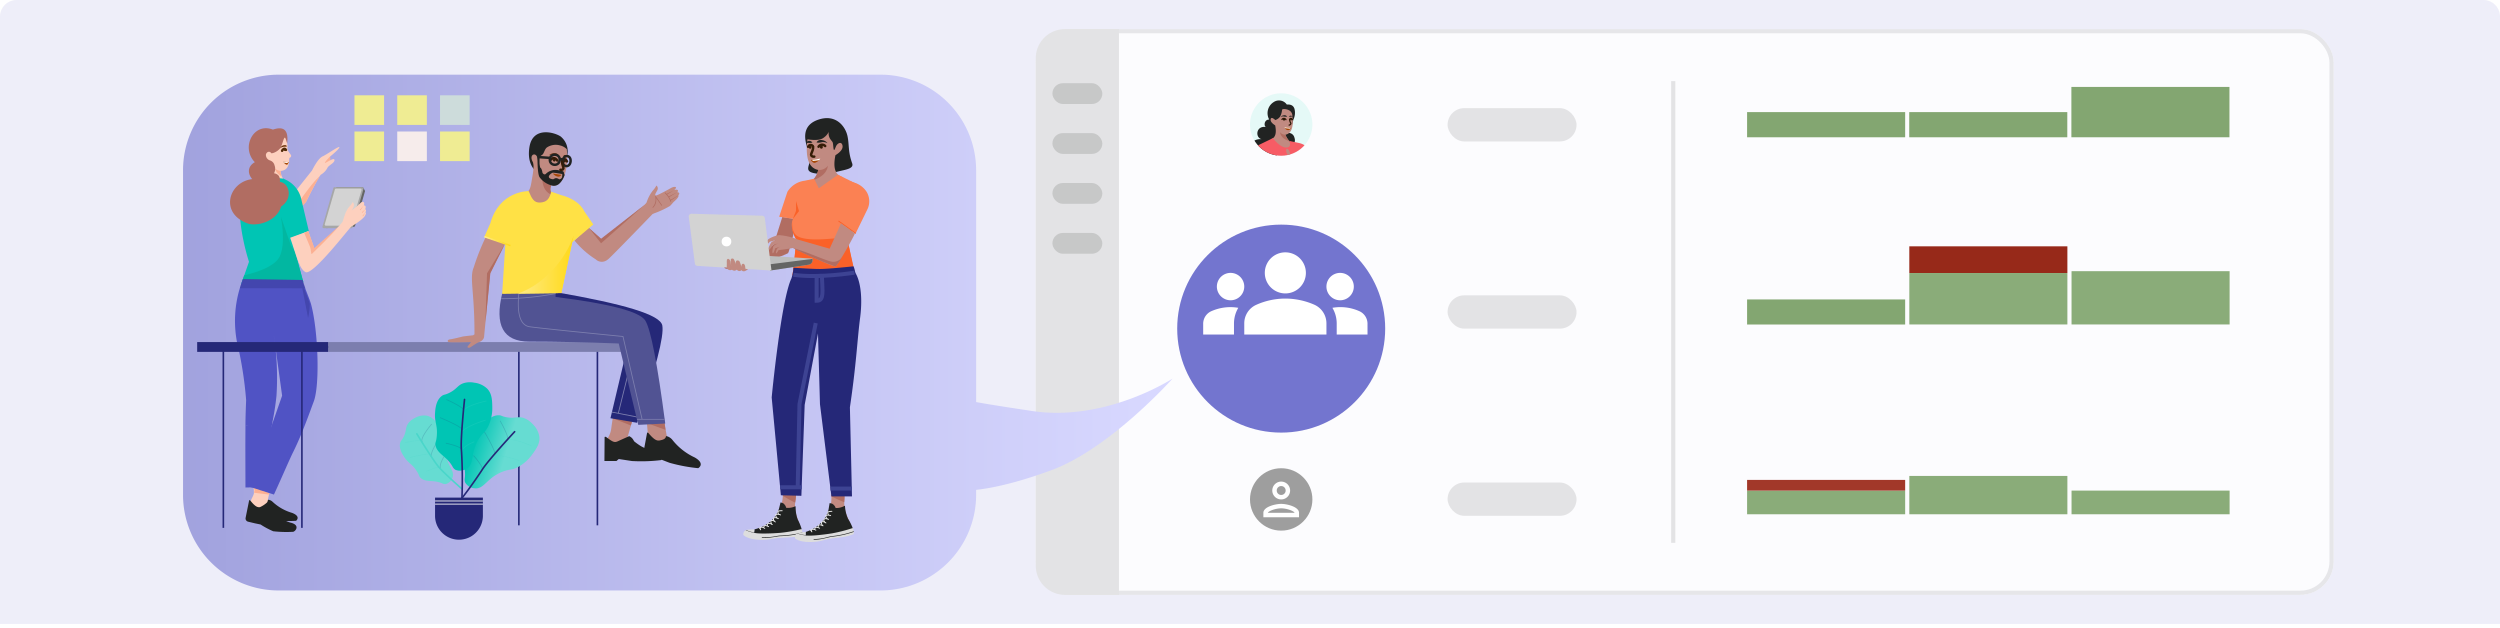 <?xml version="1.0" encoding="UTF-8"?> <svg xmlns="http://www.w3.org/2000/svg" xmlns:xlink="http://www.w3.org/1999/xlink" id="Release_Entry_-_Small_Recommended_" data-name="Release Entry - Small (Recommended)" width="601" height="150.951" viewBox="0 0 601 150.951"><defs><linearGradient id="linear-gradient" y1="0.519" x2="0.981" y2="0.519" gradientUnits="objectBoundingBox"><stop offset="0" stop-color="#a1a2de"></stop><stop offset="1" stop-color="#d8d8ff"></stop></linearGradient><filter id="Vereinigungsmenge_26" x="35" y="8.951" width="255.889" height="142" filterUnits="userSpaceOnUse"><feOffset dx="4" dy="4"></feOffset><feGaussianBlur stdDeviation="3" result="blur"></feGaussianBlur><feFlood flood-opacity="0.161"></feFlood><feComposite operator="in" in2="blur"></feComposite><feComposite in="SourceGraphic"></feComposite></filter><clipPath id="clip-path"><path id="BG" d="M7.5,0A7.5,7.5,0,1,0,15,7.5,7.5,7.5,0,0,0,7.5,0Z" fill="#e5f9f7"></path></clipPath><filter id="Ellipse_1822" x="277" y="48" width="62" height="62" filterUnits="userSpaceOnUse"><feOffset dy="4"></feOffset><feGaussianBlur stdDeviation="2" result="blur-2"></feGaussianBlur><feFlood flood-color="#7a7a7a" flood-opacity="0.161"></feFlood><feComposite operator="in" in2="blur-2"></feComposite><feComposite in="SourceGraphic"></feComposite></filter><linearGradient id="linear-gradient-2" x1="1" y1="0.5" x2="0" y2="0.5" gradientUnits="objectBoundingBox"><stop offset="0" stop-color="#ffd917"></stop><stop offset="1" stop-color="#ffeb86"></stop></linearGradient><linearGradient id="linear-gradient-3" x1="0.019" y1="0.5" x2="0.982" y2="0.5" xlink:href="#linear-gradient-2"></linearGradient><linearGradient id="linear-gradient-4" x1="0.568" y1="0.545" x2="0.143" y2="0.427" gradientUnits="objectBoundingBox"><stop offset="0" stop-color="#66dcd2"></stop><stop offset="1" stop-color="#00c5b4"></stop></linearGradient><linearGradient id="linear-gradient-5" x1="-92.829" y1="164.637" x2="-92.28" y2="164.637" gradientUnits="objectBoundingBox"><stop offset="0" stop-color="#252878"></stop><stop offset="0.13" stop-color="#28367e"></stop><stop offset="0.37" stop-color="#305b90"></stop><stop offset="0.7" stop-color="#3c98ac"></stop><stop offset="1" stop-color="#4ad6ca"></stop></linearGradient><linearGradient id="linear-gradient-6" x1="-157.851" y1="26.331" x2="-156.024" y2="26.331" gradientUnits="objectBoundingBox"><stop offset="0" stop-color="#4ad6ca"></stop><stop offset="0.2" stop-color="#3fb4b6"></stop><stop offset="0.57" stop-color="#2b7795"></stop><stop offset="0.85" stop-color="#1f5280"></stop><stop offset="1" stop-color="#1b4478"></stop></linearGradient><linearGradient id="linear-gradient-7" x1="-53.993" y1="62.277" x2="-53.335" y2="62.277" gradientUnits="objectBoundingBox"><stop offset="0" stop-color="#1b4478"></stop><stop offset="0.15" stop-color="#1f5280"></stop><stop offset="0.43" stop-color="#2b7795"></stop><stop offset="0.8" stop-color="#3fb4b6"></stop><stop offset="1" stop-color="#4ad6ca"></stop></linearGradient><linearGradient id="linear-gradient-8" x1="-134.83" y1="17.014" x2="-132.571" y2="17.014" xlink:href="#linear-gradient-6"></linearGradient><linearGradient id="linear-gradient-9" x1="-61.269" y1="52.303" x2="-60.552" y2="52.303" xlink:href="#linear-gradient-7"></linearGradient><linearGradient id="linear-gradient-10" x1="-185.933" y1="20.398" x2="-183.486" y2="20.398" xlink:href="#linear-gradient-6"></linearGradient><linearGradient id="linear-gradient-11" x1="-23.27" y1="5.239" x2="-22.701" y2="5.239" gradientUnits="objectBoundingBox"><stop offset="0" stop-color="#4ad6ca"></stop><stop offset="0.3" stop-color="#3c98ac"></stop><stop offset="0.63" stop-color="#305b90"></stop><stop offset="0.87" stop-color="#28367e"></stop><stop offset="1" stop-color="#252878"></stop></linearGradient><linearGradient id="linear-gradient-12" x1="4.391" y1="0.052" x2="4.695" y2="0.593" xlink:href="#linear-gradient-4"></linearGradient><linearGradient id="linear-gradient-13" x1="47.85" y1="1.5" x2="49.453" y2="1.5" xlink:href="#linear-gradient-7"></linearGradient><linearGradient id="linear-gradient-14" x1="15.765" y1="2.592" x2="16.798" y2="2.592" xlink:href="#linear-gradient-6"></linearGradient><linearGradient id="linear-gradient-15" x1="21.61" y1="1.051" x2="23.081" y2="1.051" xlink:href="#linear-gradient-7"></linearGradient><linearGradient id="linear-gradient-16" x1="10.648" y1="2.215" x2="11.652" y2="2.215" xlink:href="#linear-gradient-6"></linearGradient><linearGradient id="linear-gradient-17" x1="21.376" y1="1.023" x2="22.768" y2="1.023" xlink:href="#linear-gradient-7"></linearGradient><linearGradient id="linear-gradient-18" x1="13.459" y1="2.554" x2="14.45" y2="2.554" xlink:href="#linear-gradient-6"></linearGradient><linearGradient id="linear-gradient-19" x1="4.855" y1="0.71" x2="5.506" y2="0.71" xlink:href="#linear-gradient-11"></linearGradient><linearGradient id="linear-gradient-20" x1="-10.079" y1="-0.791" x2="-9.469" y2="0.38" xlink:href="#linear-gradient-4"></linearGradient><linearGradient id="linear-gradient-21" x1="-45.181" y1="-7.726" x2="-44.505" y2="-7.726" xlink:href="#linear-gradient-7"></linearGradient><linearGradient id="linear-gradient-22" x1="-36.592" y1="-10.402" x2="-35.516" y2="-10.402" xlink:href="#linear-gradient-6"></linearGradient><linearGradient id="linear-gradient-23" x1="-23.919" y1="-5.427" x2="-23.182" y2="-5.427" xlink:href="#linear-gradient-7"></linearGradient><linearGradient id="linear-gradient-24" x1="-26.403" y1="-5.31" x2="-25.278" y2="-5.31" xlink:href="#linear-gradient-6"></linearGradient><linearGradient id="linear-gradient-25" x1="-25.956" y1="-6.821" x2="-25.186" y2="-6.821" xlink:href="#linear-gradient-7"></linearGradient><linearGradient id="linear-gradient-26" x1="-34.306" y1="-6.157" x2="-33.158" y2="-6.157" xlink:href="#linear-gradient-6"></linearGradient><linearGradient id="linear-gradient-27" x1="-121.406" y1="-0.29" x2="-114.143" y2="-0.29" xlink:href="#linear-gradient-11"></linearGradient></defs><path id="Rechteck_8770" data-name="Rechteck 8770" d="M4,0H597a4,4,0,0,1,4,4V150a0,0,0,0,1,0,0H0a0,0,0,0,1,0,0V4A4,4,0,0,1,4,0Z" fill="rgba(80,83,196,0.1)"></path><g id="Rechteck_9272" data-name="Rechteck 9272" transform="translate(249 7)" fill="#fff" stroke="#e3e3e5" stroke-width="1" opacity="0.8"><rect width="312" height="136" rx="8" stroke="none"></rect><rect x="0.5" y="0.5" width="311" height="135" rx="7.5" fill="none"></rect></g><path id="Rechteck_9273" data-name="Rechteck 9273" d="M7,0H20a0,0,0,0,1,0,0V136a0,0,0,0,1,0,0H7a7,7,0,0,1-7-7V7A7,7,0,0,1,7,0Z" transform="translate(249 7)" fill="#e3e3e5"></path><g id="Gruppe_9108" data-name="Gruppe 9108" transform="translate(-187.982 -131.437)"><circle id="Ellipse_1817" data-name="Ellipse 1817" cx="7.5" cy="7.5" r="7.5" transform="translate(488.482 244)" fill="#9e9e9e"></circle><g id="Gruppe_9101" data-name="Gruppe 9101" transform="translate(489.553 245.07)"><path id="Pfad_11703" data-name="Pfad 11703" d="M0,0H12.859V12.859H0Z" fill="none"></path><path id="Pfad_11704" data-name="Pfad 11704" d="M8.286,5.072A1.072,1.072,0,1,1,7.215,6.143,1.075,1.075,0,0,1,8.286,5.072m0,5.358c1.447,0,3.108.691,3.215,1.072H5.072c.123-.386,1.774-1.072,3.215-1.072m0-6.43A2.143,2.143,0,1,0,10.43,6.143,2.143,2.143,0,0,0,8.286,4Zm0,5.358C6.856,9.358,4,10.076,4,11.5v1.072h8.573V11.5C12.573,10.076,9.717,9.358,8.286,9.358Z" transform="translate(-1.857 -1.857)" fill="#fff"></path></g></g><g transform="matrix(1, 0, 0, 1, 0, 0)" filter="url(#Vereinigungsmenge_26)"><path id="Vereinigungsmenge_26-2" data-name="Vereinigungsmenge 26" d="M2894-872a23,23,0,0,1-23-23v-78a23,23,0,0,1,23-23h144.662a23,23,0,0,1,23,23v55.705c2.167.4,6.166,1.059,13.5,2.156,17.759,2.655,33.726-7.8,33.726-7.8s-15.031,16.86-29.212,22.055c-9.138,3.348-15,4.382-18.015,4.694V-895a23,23,0,0,1-23,23Z" transform="translate(-2831 1009.95)" fill="url(#linear-gradient)"></path></g><g id="Avatar_Woman_2" data-name="Avatar Woman 2" transform="translate(300.5 22.437)"><path id="BG-2" data-name="BG" d="M7.5,0A7.5,7.5,0,1,0,15,7.5,7.5,7.5,0,0,0,7.5,0Z" transform="translate(0 0)" fill="#e5f9f7"></path><g id="Gruppe_maskieren_3" data-name="Gruppe maskieren 3" transform="translate(0 0)" clip-path="url(#clip-path)"><g id="woman-01-standing-happy" transform="translate(-14.073 1.711)"><g id="foot" transform="translate(23.359 50.478)"><path id="Pfad_1418" data-name="Pfad 1418" d="M447.719,575.844a2.568,2.568,0,0,1-.955-.794c-.773-1.253-.868-8.238-1.055-15.11l-4.21.395,2.781,10.12a2.819,2.819,0,0,1-.342,1.114,2.034,2.034,0,0,0-.408,1.4,32.761,32.761,0,0,0,2.179,3.317l2.009-.44Z" transform="translate(-441.5 -559.94)" fill="#c18a81" fill-rule="evenodd"></path><path id="Pfad_1419" data-name="Pfad 1419" d="M462.972,650.462c0-.088.208-.538.213-.625l-.55-.917a9.153,9.153,0,0,1-.184,1.844c-.053.095-.1.189-.152.285l.673-.587Z" transform="translate(-460.012 -639.134)" fill="#b16d62" fill-rule="evenodd"></path><path id="Pfad_1420" data-name="Pfad 1420" d="M455.754,673.86q-.513.078-.514.9v3.685h.487l.162-2.329.938,1.7a1.24,1.24,0,0,0,1.065.64l3.259.054q.929,0,.143-.595a6.346,6.346,0,0,0-1.72-.933,1.2,1.2,0,0,1-1.6.309q-.929-.467-2.223-3.435" transform="translate(-453.729 -661.331)" fill="#212322" fill-rule="evenodd"></path></g><g id="foot-2" transform="translate(4.572 44.591)"><path id="Pfad_1421" data-name="Pfad 1421" d="M295.04,521.889a2.587,2.587,0,0,1-.144-1.233,7.593,7.593,0,0,1,2.535-3.932l6.429-5.358-2.687-4.957-4.908,9.206a2.829,2.829,0,0,1-1.015.571c-.556.173-1.092.375-1.259.73a32.958,32.958,0,0,0-.71,3.9l1.759,1.069Z" transform="translate(-290.793 -506.41)" fill="#c18a81" fill-rule="evenodd"></path><path id="Pfad_1422" data-name="Pfad 1422" d="M309.137,582.251l-.69,1.021a2.777,2.777,0,0,1-.815.413c-.126.04-.252.08-.372.124l-.07.058h1.258c.037-.035.652-1.58.69-1.618Z" transform="translate(-303.174 -573.909)" fill="#b16d62" fill-rule="evenodd"></path><path id="Pfad_1423" data-name="Pfad 1423" d="M274.207,597.825q-.426-.3-.994.3l-2.543,2.669.353.335,1.724-1.575-.494,1.878a1.239,1.239,0,0,0,.328,1.2l2.323,2.288q.671.642.515-.331a6.362,6.362,0,0,0-.6-1.863,1.2,1.2,0,0,1-1.369-.878q-.35-.98.76-4.02" transform="translate(-270.67 -587.683)" fill="#212322" fill-rule="evenodd"></path></g><g id="heat" transform="translate(13.067 0)"><path id="Pfad_1401" data-name="Pfad 1401" d="M359.342,105.585a3.769,3.769,0,0,0,.261-2.644q-.371-1.123-1.834-1a2.272,2.272,0,0,0-3.132-.608,3.144,3.144,0,0,0-1.1,4.213c-1.335-.015-1.335,1.827-.651,1.827-2.5-.544-2.845,2.5-1.162,2.9-3.226-.387-5.629,4.8-1.979,6.384s4.4-.6,5.876-2.914c.516-.807,4.849-1.391,3.98-3.845a1.465,1.465,0,0,0-1.638-1.129q.952-1.648.967-1.695a10.514,10.514,0,0,0,.411-1.5" transform="translate(-347.914 -100.954)" fill="#212322" fill-rule="evenodd"></path><path id="Pfad_1402" data-name="Pfad 1402" d="M407.245,121.417q.525,4.139-1.656,4.572a4.851,4.851,0,0,0,1.4,1.962c1.122,1.06-.914,2.042-2.7.87a11.455,11.455,0,0,1-2.252-1.741q1.673-.464,1.084-3.344-1.214-.762-1.084-1.47t1.117.195a2.3,2.3,0,0,0,1.136-.812,4.074,4.074,0,0,0,.485-1.6.248.248,0,0,1,.231-.211,2.476,2.476,0,0,1,1.585.354,1.457,1.457,0,0,1,.663,1.225" transform="translate(-396.065 -117.747)" fill="#c18a81" fill-rule="evenodd"></path><path id="Pfad_1403" data-name="Pfad 1403" d="M422.59,170.14q.214,1.531,2.347,2.231a4.263,4.263,0,0,1-1.035-1.6l.016,0a1.642,1.642,0,0,1-1.327-.629Z" transform="translate(-414.377 -162.531)" fill="#b16d62" fill-rule="evenodd"></path></g><g id="arm" transform="translate(28.741 3.719)"><path id="Pfad_1404" data-name="Pfad 1404" d="M490.432,147.586l.95-3.054,2.338,1.118q3.751-5.417,4.066-6.754c.316-1.336-.3-1.969-.085-2.476s.994-1.186.938-1.652c.21,0,.352.123.426.382q.373-.473.622-.238a.29.29,0,0,1,.078.349c.153,0,.276.13.368.377a.447.447,0,0,1,.309.367.381.381,0,0,1,.131.432,3.542,3.542,0,0,1-.581,1.653,10.026,10.026,0,0,0-.666.826q-3.181,9.659-4.072,9.96t-4.825-1.291" transform="translate(-490.43 -134.769)" fill="#c18a81" fill-rule="evenodd"></path><path id="Pfad_1405" data-name="Pfad 1405" d="M497.11,176.974l2.666,1.062q3.891-5.8,4.008-7.606l-.012.02c-.011.06-.022.122-.037.187q-.315,1.336-4.066,6.754l-2.338-1.118-.219.7Z" transform="translate(-496.375 -166.508)" fill="#b16d62" fill-rule="evenodd"></path><g id="Gruppe_1008" data-name="Gruppe 1008" transform="translate(7.928 0.218)"><path id="Pfad_1406" data-name="Pfad 1406" d="M566.286,138.142a.5.5,0,0,0-.014-.214c-.438.736-.6.84-.669.849,0,0-.107-.1.52-1.1a.441.441,0,0,0-.068-.126c-.684,1.037-.84,1.017-.844,1.018-.017-.033-.019-.22.595-1.241a.909.909,0,0,0-.07-.129c-.613.938-.815,1.059-.882,1.063-.019-.019-.07-.145.438-.932.066-.088.133-.189.206-.3l-.025-.006a.275.275,0,0,0,.013-.2c-.11.158-.209.3-.291.432-.507.7-.7.746-.771.723a.057.057,0,0,1-.038-.037c-.03-.084,0-.351.538-1.19a1.452,1.452,0,0,0-.152.166.736.736,0,0,0-.039-.1c-.5.8-.5,1.048-.464,1.161a.181.181,0,0,0,.115.114c.09.03.217.015.44-.2-.136.291-.113.4-.056.455a.129.129,0,0,0,.109.036c.066-.008.166-.056.355-.276-.211.444-.148.506-.109.544a.129.129,0,0,0,.1.033c.059-.007.152-.047.331-.25-.124.289-.093.387-.026.437a.13.13,0,0,0,.08.026.146.146,0,0,0,.031,0c.09-.016.253-.118.646-.754Z" transform="translate(-564.063 -136.75)" fill="#b16d62"></path><path id="Pfad_1407" data-name="Pfad 1407" d="M563.5,148.86h0a.062.062,0,0,1-.057-.066c.053-.675-.206-1.038-.793-1.107l-.125-.014.088-.09c.11-.112.113-.164.112-.176a.06.06,0,0,1,.054-.068h0a.064.064,0,0,1,.069.054.266.266,0,0,1-.07.189c.577.111.842.522.787,1.223a.062.062,0,0,1-.062.056Z" transform="translate(-562.52 -146.173)" fill="#b16d62"></path></g></g><g id="shirt" transform="translate(11.867 9.07)"><path id="Pfad_1408" data-name="Pfad 1408" d="M356.885,200.14H347.6v-5.168l-1.071-4.283-1.137,2.293-3.178-1.635,1.834-4.23A4.212,4.212,0,0,1,346.08,185l3.26-1.57s1.679,2.237,3.182,2.25.771-1.592.771-1.592l2.356.506a3.962,3.962,0,0,1,1.874.98l3.115,2.417-1.982,3.22-2.228-1.263q1.811,1.834,0,4.582.2,2.578.459,5.608" transform="translate(-341.637 -183.43)" fill="#f75c65" fill-rule="evenodd"></path><path id="Pfad_1409" data-name="Pfad 1409" d="M351.79,245.433a6.289,6.289,0,0,0,.67-1.292,1.288,1.288,0,0,1-.123.134c-1.26,1.125-6.146.688-7.241.622q-2.73-.168-3.164-4.277l-.045.971h0s1.37,1.308,1.071,4.283c-.252,5.211-.852,2.342-2.266,7.615S337,275.925,337,275.925s14.857,6.762,18.445-.726c-1-8.292-3.52-28.049-3.657-29.768Z" transform="translate(-337 -234.33)" fill="#f64752" fill-rule="evenodd"></path><path id="Pfad_1410" data-name="Pfad 1410" d="M465.729,224.808l.307-1.638-.536,1.638.737.6c-.026-.029-.051-.057-.078-.086l.073.041-.5-.553Z" transform="translate(-451.368 -218.8)" fill="#f64752" fill-rule="evenodd"></path><ellipse id="Ellipse_1115" data-name="Ellipse 1115" cx="0.382" cy="0.892" rx="0.382" ry="0.892" transform="matrix(0.934, -0.358, 0.358, 0.934, 10.688, 2.705)" fill="#c18a81"></ellipse></g><g id="arm-2" transform="translate(0 15.438)"><path id="Pfad_1414" data-name="Pfad 1414" d="M244.626,244.461,241.782,243l-.842,2.451q-6.491-1.123-7.667-1.834c-1.173-.712-1.19-1.6-1.706-1.8s-1.543-.122-1.834-.489a.43.43,0,0,0-.025.571c-.4-.045-.6.048-.607.278a.29.29,0,0,0,.195.3c-.106.113-.1.288.01.527a.443.443,0,0,0,.046.477q-.048.216.217.4a3.554,3.554,0,0,0,1.586.746,10.3,10.3,0,0,1,1.056.1q9.114,4.5,9.954,4.076t2.462-4.345" transform="translate(-229.099 -241.33)" fill="#c18a81" fill-rule="evenodd"></path><path id="Pfad_1415" data-name="Pfad 1415" d="M274.09,256.5l-.842,2.451q-6.491-1.123-7.667-1.834c-.056-.033-.108-.069-.159-.1l-.022,0q1.371,1.184,8.233,2.476l1.111-2.646-.654-.338Z" transform="translate(-261.408 -254.832)" fill="#b16d62" fill-rule="evenodd"></path><g id="Gruppe_1010" data-name="Gruppe 1010" transform="translate(0.039 0.474)"><path id="Pfad_1416" data-name="Pfad 1416" d="M229.976,245.64a.936.936,0,0,0,.042.1,1.509,1.509,0,0,0-.223-.009c.972.207,1.186.371,1.224.451a.053.053,0,0,1,0,.054c-.031.063-.2.174-1.056.043-.148-.031-.322-.063-.513-.095a.267.267,0,0,0,.155.134l-.013.022c.128.024.25.046.357.063.917.189.97.316.967.349-.045.037-.273.1-1.371-.124a.769.769,0,0,0,.043.141c1.158.278,1.29.411,1.3.442-.009.013-.12.126-1.319-.109a.457.457,0,0,0,.042.136c1.153.254,1.15.4,1.142.41-.043.03-.234.076-1.066-.129a.5.5,0,0,0,.143.162,3.758,3.758,0,0,0,.765.117.388.388,0,0,0,.227-.047.137.137,0,0,0,.06-.1c.011-.081-.036-.173-.331-.287.269.013.365-.023.41-.06a.121.121,0,0,0,.047-.1c0-.056,0-.144-.464-.3.289.018.393-.018.447-.06a.13.13,0,0,0,.051-.1c0-.08-.06-.172-.364-.279.309-.009.408-.089.45-.174a.179.179,0,0,0,0-.164c-.052-.107-.233-.273-1.153-.481Z" transform="translate(-229.45 -245.64)" fill="#b16d62"></path><path id="Pfad_1417" data-name="Pfad 1417" d="M244.337,251.416a.065.065,0,0,1-.04-.014c-.538-.452-.646-.929-.319-1.42a.263.263,0,0,1-.185-.084.063.063,0,0,1,.011-.088.062.062,0,0,1,.088.011c.008.01.047.043.2.043h.126l-.077.1c-.361.466-.285.905.234,1.342a.061.061,0,0,1,.008.087.062.062,0,0,1-.047.022h0Z" transform="translate(-242.205 -249.339)" fill="#b16d62"></path></g></g><g id="Gruppe_8233" data-name="Gruppe 8233" transform="translate(21.436 3.558)"><g id="Gruppe_8232" data-name="Gruppe 8232" transform="translate(0.921 2.864)"><path id="Pfad_5065" data-name="Pfad 5065" d="M433.206,160.071a1.032,1.032,0,0,1-.816-.721,8.916,8.916,0,0,0,1.422.174c.131.007.084-.011.084-.011S433.757,160.117,433.206,160.071Z" transform="translate(-432.389 -159.35)" fill="#a74706"></path><path id="Pfad_5066" data-name="Pfad 5066" d="M433.676,159.71a11.111,11.111,0,0,1-1.188-.123.643.643,0,0,1-.108-.227,8.6,8.6,0,0,0,1.424.162A.346.346,0,0,1,433.676,159.71Z" transform="translate(-432.38 -159.359)" fill="#fff"></path></g><ellipse id="Ellipse_1078" data-name="Ellipse 1078" cx="0.255" cy="0.255" rx="0.255" ry="0.255" transform="translate(0.56 0.79)" fill="#2d1705"></ellipse><path id="Pfad_5067" data-name="Pfad 5067" d="M426.97,140.479a.55.55,0,0,1,.949.056" transform="translate(-426.644 -139.47)" fill="none" stroke="#2d1705" stroke-linecap="round" stroke-miterlimit="10" stroke-width="0.3"></path><ellipse id="Ellipse_1079" data-name="Ellipse 1079" cx="0.223" cy="0.223" rx="0.223" ry="0.223" transform="translate(2.277 0.814)" fill="#2d1705"></ellipse><path id="Pfad_5068" data-name="Pfad 5068" d="M443.78,140.359c.062-.222.375-.41.665.056" transform="translate(-441.606 -139.377)" fill="none" stroke="#2d1705" stroke-linecap="round" stroke-miterlimit="10" stroke-width="0.3"></path><path id="Pfad_5069" data-name="Pfad 5069" d="M442.711,142.52a1.793,1.793,0,0,0,.263.828c.147.245-.157.5-.374.531" transform="translate(-440.556 -141.507)" fill="none" stroke="#2d1705" stroke-linecap="round" stroke-miterlimit="10" stroke-width="0.3"></path><path id="Pfad_5070" data-name="Pfad 5070" d="M425.532,133.647a1.632,1.632,0,0,1-.76-.051,1.418,1.418,0,0,0-.739.115.017.017,0,0,1-.023-.009,1.15,1.15,0,0,1,.759-.376.735.735,0,0,1,.626.119.535.535,0,0,1,.154.173.02.02,0,0,1-.015.03h0Z" transform="translate(-424.01 -133.307)" fill="#212322"></path><path id="Pfad_5071" data-name="Pfad 5071" d="M442.468,134.441a.391.391,0,0,1,.477-.217.5.5,0,0,1,.419.322.013.013,0,0,1-.02.014.465.465,0,0,0-.4-.135,1.823,1.823,0,0,1-.206.055.83.83,0,0,1-.256-.019.015.015,0,0,1-.011-.022h0Z" transform="translate(-440.436 -134.11)" fill="#212322"></path></g></g></g></g><rect id="Rechteck_9274" data-name="Rechteck 9274" width="31" height="8" rx="4" transform="translate(348 26)" fill="#e3e3e5"></rect><rect id="Rechteck_9276" data-name="Rechteck 9276" width="31" height="8" rx="4" transform="translate(348 71)" fill="#e3e3e5"></rect><rect id="Rechteck_9277" data-name="Rechteck 9277" width="31" height="8" rx="4" transform="translate(348 116)" fill="#e3e3e5"></rect><rect id="Rechteck_9565" data-name="Rechteck 9565" width="7.12" height="7.12" transform="translate(85.214 22.912)" fill="#efec93"></rect><rect id="Rechteck_9566" data-name="Rechteck 9566" width="7.12" height="7.12" transform="translate(85.214 31.614)" fill="#efec93"></rect><rect id="Rechteck_9567" data-name="Rechteck 9567" width="7.12" height="7.12" transform="translate(95.498 22.912)" fill="#efec93"></rect><rect id="Rechteck_9568" data-name="Rechteck 9568" width="7.12" height="7.12" transform="translate(95.498 31.614)" fill="#f6eceb"></rect><rect id="Rechteck_9569" data-name="Rechteck 9569" width="7.12" height="7.12" transform="translate(105.782 22.912)" fill="#cddcdb"></rect><rect id="Rechteck_9570" data-name="Rechteck 9570" width="7.12" height="7.12" transform="translate(105.782 31.614)" fill="#efec93"></rect><line id="Linie_2439" data-name="Linie 2439" y2="111" transform="translate(402.25 19.5)" fill="none" stroke="#e3e3e5" stroke-width="1"></line><g id="Gruppe_9124" data-name="Gruppe 9124" transform="translate(-4 -61.542)"><g transform="matrix(1, 0, 0, 1, 4, 61.54)" filter="url(#Ellipse_1822)"><circle id="Ellipse_1822-2" data-name="Ellipse 1822" cx="25" cy="25" r="25" transform="translate(283 50)" fill="#7375cf"></circle></g><g id="Gruppe_9116" data-name="Gruppe 9116" transform="translate(293.244 112.576)"><rect id="Rechteck_9258" data-name="Rechteck 9258" width="39" height="39" transform="translate(1.756 -0.034)" fill="none"></rect><g id="Gruppe_9098" data-name="Gruppe 9098" transform="translate(0 9.63)"><path id="Pfad_11702" data-name="Pfad 11702" d="M19.753,17.111a17.466,17.466,0,0,1,6.979,1.481,4.913,4.913,0,0,1,2.9,4.494v2.667H9.877V23.1a4.878,4.878,0,0,1,2.9-4.494A17.186,17.186,0,0,1,19.753,17.111Zm-13.169.412A3.292,3.292,0,1,0,3.292,14.23,3.3,3.3,0,0,0,6.584,17.523Zm1.86,1.811a11.494,11.494,0,0,0-1.86-.165,11.441,11.441,0,0,0-4.576.955A3.31,3.31,0,0,0,0,23.169v2.584H7.407V23.1A7.405,7.405,0,0,1,8.444,19.333Zm24.477-1.811A3.292,3.292,0,1,0,29.63,14.23,3.3,3.3,0,0,0,32.922,17.523Zm6.584,5.646A3.31,3.31,0,0,0,37.5,20.123a11.19,11.19,0,0,0-6.436-.79A7.405,7.405,0,0,1,32.1,23.1v2.65h7.407ZM19.753,6a4.938,4.938,0,1,1-4.938,4.938A4.932,4.932,0,0,1,19.753,6Z" transform="translate(0 -6)" fill="#fff"></path></g></g></g><g id="woman-01-standing-pointing" transform="translate(55.309 30.823)"><g id="foot-2-2" data-name="foot" transform="translate(5.223 82.845)"><path id="Pfad_6335" data-name="Pfad 6335" d="M329.7,639.42l-.61,7.867H325.6s.237-1.289.34-2.442a37.074,37.074,0,0,0-.272-4.442l4.035-.983Z" transform="translate(-325.428 -639.42)" fill="#fdd0be" fill-rule="evenodd"></path><path id="Pfad_6336" data-name="Pfad 6336" d="M327.268,657.19l3.324,1.085.1-1.458-3.493-.747.068,1.119Z" transform="translate(-326.757 -653.257)" fill="#fcb093" fill-rule="evenodd"></path><path id="Pfad_6337" data-name="Pfad 6337" d="M324.717,677.231c.135-.169.306.034.441.135.916.781,1.526,1.118,2.136.882.542-.2,1.085-.407,1.051-.983h.237a1.791,1.791,0,0,1,.983.475,11.648,11.648,0,0,0,4.714,2.68c2.239.882.95,1.9.95,1.9a30.091,30.091,0,0,1-5.493-.169l-2.442-.542-.475.34-2.239-.135.135-4.577Z" transform="translate(-324.58 -670.788)" fill="#212322" fill-rule="evenodd"></path></g><g id="foot-3" data-name="foot" transform="translate(3.721 86.338)"><path id="Pfad_6338" data-name="Pfad 6338" d="M324.3,661.481l-1.051,4.849-4.069-.306a11.8,11.8,0,0,1,.983-3.425,6.531,6.531,0,0,0,.781-2.509l3.357,1.391h0Z" transform="translate(-318.591 -660.09)" fill="#fdd0be" fill-rule="evenodd"></path><path id="Pfad_6339" data-name="Pfad 6339" d="M328.072,660.29l-.272,1.256,3.56.441.1-.34-3.391-1.357Z" transform="translate(-325.754 -660.256)" fill="#fcb093" fill-rule="evenodd"></path><path id="Pfad_6340" data-name="Pfad 6340" d="M316.552,678.3c.169-.169.306.1.441.237.848,1.017,1.458,1.526,2.17,1.391a6.37,6.37,0,0,0,1.764-1.186c.644.068.916.781,1.119,1.017,1.967,2.509,1.56,2.883,4.341,3.866,2.644.576,1.255,2.239.678,2.239a28.5,28.5,0,0,1-4.714-.135A20.067,20.067,0,0,1,319.3,684.1l-1.323-.272-1.695-.407a.8.8,0,0,1-.576-.916l.848-4.206Z" transform="translate(-315.692 -675.174)" fill="#212322" fill-rule="evenodd"></path></g><g id="arm-2-2" data-name="arm" transform="translate(15.535 4.515)"><path id="Pfad_6341" data-name="Pfad 6341" d="M427.174,190.009c.6,0-.142-.252.38-.841.566-.613.189-1.641-.411-1.637a1.145,1.145,0,0,0-1.064,1.249,1.159,1.159,0,0,0,1.091,1.232h0Z" transform="translate(-419.241 -185.555)" fill="#fcb093" fill-rule="evenodd"></path><path id="Pfad_6342" data-name="Pfad 6342" d="M385.642,186.673l4.138-5.2c.983-1.94,1.879-3.1,2.563-3.391,1.051-.475,3.937-2.543,4.015-2.205.044.226-.76,1.054-2.418,2.415-1.068,1.139-1.33,1.56-.794,1.289.787-.407,2.017-1.255,2.034-.58s-1.458,1.276-1.691,1.842a4.067,4.067,0,0,1-1.519,1.61c-.377.21-1.573,2.408-3.65,6.576l-2.71,2.926.034-5.284h0Z" transform="translate(-385.61 -175.84)" fill="#fdd0be" fill-rule="evenodd"></path><path id="Pfad_6343" data-name="Pfad 6343" d="M398.307,217.733a66.966,66.966,0,0,0-3.28,6.149l-1.377,1.475v-1.974c2.259-3.2,3.822-5.079,4.657-5.654Z" transform="translate(-392.292 -210.652)" fill="#fcb093" fill-rule="evenodd"></path></g><g id="tablet" transform="translate(22.214 14.175)"><path id="Pfad_6344" data-name="Pfad 6344" d="M431.658,233.01h6.206l.509.916-2.408,8.376a.325.325,0,0,1-.306.237l-6.58.306a.335.335,0,0,1-.34-.306v-.1l2.577-9.19a.407.407,0,0,1,.34-.237h0Z" transform="translate(-428.132 -233.01)" fill="#646564" fill-rule="evenodd"></path><path id="Pfad_6345" data-name="Pfad 6345" d="M428.023,233.01H434.7a.3.3,0,0,1,.306.306v.1l-2.611,9.224a.325.325,0,0,1-.306.237h-6.647a.3.3,0,0,1-.306-.306v-.1l2.611-9.224A.287.287,0,0,1,428.023,233.01Z" transform="translate(-425.14 -233.01)" fill="#a6a7a7" fill-rule="evenodd"></path><path id="Pfad_6346" data-name="Pfad 6346" d="M431.064,235.01h5.867a.268.268,0,0,1,.272.272v.068l-2.442,8.376a.258.258,0,0,1-.272.2h-5.867a.268.268,0,0,1-.272-.272v-.068l2.442-8.376A.336.336,0,0,1,431.064,235.01Z" transform="translate(-427.808 -234.672)" fill="#d3d3d3" fill-rule="evenodd"></path></g><g id="shirt-2" data-name="shirt" transform="translate(2.296 11.621)"><path id="Pfad_6347" data-name="Pfad 6347" d="M317.685,218.343c-2.95-.509-4.849-.576-5.664-.237a6.509,6.509,0,0,0-4.341,3.934c-.95,2.68-.272,9.7,1.832,16.346l-1.9,5.426L322.6,243.3l-2.916-10.648,4.206-1.661-1.832-7.766a6.765,6.765,0,0,0-3.391-4.408l-.983-.475h0Z" transform="translate(-307.26 -217.897)" fill="#00c5b4" fill-rule="evenodd"></path><path id="Pfad_6348" data-name="Pfad 6348" d="M310.762,289.019c4.849-1.152,7.7-2.714,8.58-4.613.882-1.967.983-5.121.237-9.5l2.442,6.985.916,1.357,2.034,7.426-2.916.1h-11.9l.61-1.764Z" transform="translate(-309.662 -265.277)" fill="#02b7a1" fill-rule="evenodd"></path></g><g id="legs" transform="translate(1.201 36.252)"><path id="Pfad_6349" data-name="Pfad 6349" d="M315.412,584.068c-.068-8.817,0-13.327,0-14.955l6.409-.542-1.627,15.4-4.782.1h0Z" transform="translate(-312.915 -533.949)" fill="#5053c4" fill-rule="evenodd"></path><path id="Pfad_6350" data-name="Pfad 6350" d="M317.012,364.048c.272,1.391,1.764,4.68,2.068,5.934,1.695,6.409,2.1,19.195.644,23.2-.95,2.543-2.815,7.867-4.883,12.039-1.017,2.034-2.475,5.527-4.714,10.41l-5.7-1.832,7.664-21.94-1.967-14.345a67.171,67.171,0,0,1,.61,14.413,65.866,65.866,0,0,1-1.119,6.985l-6.341.1c0-2.273.169-6.071.169-6.071a91.523,91.523,0,0,0-2.205-14.006,27.15,27.15,0,0,1,.678-12.887c.272-.848.407-1.357.747-2.2l14.345.2h0Z" transform="translate(-300.781 -363.811)" fill="#5053c4" fill-rule="evenodd"></path><g id="Gruppe_8526" data-name="Gruppe 8526" transform="translate(1.139)" opacity="0.3"><path id="Pfad_6351" data-name="Pfad 6351" d="M323.29,365.907c0-.068-.644-1.933-.644-2l-14.379-.237c-.034.068-.711,2.17-.747,2.205l15.77.034Z" transform="translate(-307.52 -363.67)" fill="#252878"></path></g><path id="Pfad_6352" data-name="Pfad 6352" d="M396.44,376.91l1.391,7.122a15.448,15.448,0,0,0,.407-3.425c-.1-.441-1.357-3.7-1.357-3.7Z" transform="translate(-380.277 -374.673)" fill="#252878" fill-rule="evenodd" opacity="0.3"></path></g><g id="heat-2" data-name="heat" transform="translate(8.049 1.842)"><path id="Pfad_6353" data-name="Pfad 6353" d="M346.541,160.02a10.645,10.645,0,0,1,.525,2.364c.008.037-.027.343-.032.664-.01.683.945,1.453.914,1.778-.029.3-.218.4-.426.487a3.306,3.306,0,0,0-.061.77c-.12,1.348-.647,2.252-2.012,2.357a2.909,2.909,0,0,0,.549,1.828l-4.481-.309c.047-.355.58-1.98.7-2.795.379-.235-.86-2.682-.907-3.241-.046-.537,2.274.2,2.79-.563.289-.429.845-.946,1.206-1.387.64-.961.277-1.952,1.237-1.95Z" transform="translate(-341.306 -160.02)" fill="#fdd0be" fill-rule="evenodd"></path><path id="Pfad_6354" data-name="Pfad 6354" d="M359.256,207.254a2.175,2.175,0,0,1-1.406-.514,1.572,1.572,0,0,1-.03.155,3.235,3.235,0,0,0,1.533,1.666,3.748,3.748,0,0,1-.179-1.3c.029,0,.054-.008.081-.012Z" transform="translate(-355.03 -198.846)" fill="#fdb093" fill-rule="evenodd"></path><g id="Gruppe_8527" data-name="Gruppe 8527" transform="translate(3.865 2.228)"><ellipse id="Ellipse_1166" data-name="Ellipse 1166" cx="0.237" cy="0.237" rx="0.237" ry="0.237" transform="translate(1.02 0.931)" fill="#512a07"></ellipse><path id="Pfad_6355" data-name="Pfad 6355" d="M367.69,178.905c.056-.257.632-.787.919-.208" transform="translate(-367.097 -177.553)" fill="none" stroke="#512a07" stroke-linecap="round" stroke-miterlimit="10" stroke-width="0.6"></path><path id="Pfad_6356" data-name="Pfad 6356" d="M365.9,173.527c-.042-.189-.081-.27-.259-.306a1.58,1.58,0,0,0-.689.069,1.73,1.73,0,0,0-.5.362,2.1,2.1,0,0,0-.265.335.019.019,0,0,0,.005.025.018.018,0,0,0,.02,0c.066-.046.127-.095.191-.139a1.761,1.761,0,0,1,.2-.112,2.256,2.256,0,0,1,.581-.172c.282-.042.436.012.7-.032a.022.022,0,0,0,.017-.032h0Z" transform="translate(-364.183 -173.208)" fill="#6b310a"></path></g><g id="Gruppe_8528" data-name="Gruppe 8528" transform="translate(4.754 6.161)"><path id="Pfad_6357" data-name="Pfad 6357" d="M370.319,197.276a1.2,1.2,0,0,1-.749-.525,1.044,1.044,0,0,1-.13-.26,6.993,6.993,0,0,0,1.139.139l.169.007s-.26.629-.429.642Z" transform="translate(-369.44 -196.488)" fill="#a74706"></path><path id="Pfad_6358" data-name="Pfad 6358" d="M370.437,196.843s-.488-.032-.867-.1a1.042,1.042,0,0,1-.13-.26,6.99,6.99,0,0,0,1.139.139A.742.742,0,0,1,370.437,196.843Z" transform="translate(-369.44 -196.48)" fill="#fff"></path></g></g><path id="Pfad_6359" data-name="Pfad 6359" d="M298.988,161.356c-1.32-1.617-.9-3.215.637-4.072a5.045,5.045,0,0,1-1.382-4.43c.473-2.57,2.795-4.557,5.733-3.4,2.7-.914,3.793.184,3.408,3.329a8.092,8.092,0,0,0-.441-1.316c-.363-.507-.634,1.712-1.3,2.54-.693.863-2,1.281-2.1,1.08-.507-.735-1.342-.029-1.257.558a1.4,1.4,0,0,0,.955,1.208,1.606,1.606,0,0,1,1.125,1.217,2.222,2.222,0,0,1-.135,1.879,1.818,1.818,0,0,1,1.1.556,2.031,2.031,0,0,1,.309,1.5h0c2.374.324,3.153,4.087.324,5.917-1.215,3.825-6.034,4.817-8.031,4.1-6.928-2.492-4.572-10.016,1.048-10.665Z" transform="translate(-293.671 -149.117)" fill="#b16d62" fill-rule="evenodd"></path><g id="arm-3" data-name="arm" transform="translate(14.447 17.709)"><path id="Pfad_6360" data-name="Pfad 6360" d="M379.17,262.544l4.346-1.576,1.455,4.206c3.648-3.117,5.64-4.942,6.8-6.483.444-1.225.7-2.744,1.887-3.891a3.909,3.909,0,0,0,.512-.811.851.851,0,0,1,.324.811,3.155,3.155,0,0,1-.542,1.206c1.478-1.147,2.2-1.918,2.384-2.017.274-.15.852-.1.542.776q.715.038.3.972c.115-.081.434.186.039.759.157-.088.328.115-.039.718-.2.546-1.872,1.813-3.248,2.578-.426.237-9.366,11.987-11.084,11.008C381.448,270,380.943,267.75,379.17,262.544Z" transform="translate(-379.17 -253.922)" fill="#fdd0be" fill-rule="evenodd"></path><path id="Pfad_6361" data-name="Pfad 6361" d="M400.037,290.7l1.475,4.055c3.251-2.979,4.326-3.8,5.674-5.056-1.154,1.593-6.091,6.267-6.149,6.348-.426.6-.2-.782-.645-1.759l-1.342-3.205.987-.385Z" transform="translate(-395.691 -283.655)" fill="#fcb093" fill-rule="evenodd"></path><g id="Gruppe_8529" data-name="Gruppe 8529" transform="translate(16.769 0.807)"><path id="Pfad_6362" data-name="Pfad 6362" d="M483.668,258.732h.007l-.074.083.079-.115a.238.238,0,0,1-.01.032Z" transform="translate(-482.724 -258.7)" fill="#fcb093"></path><path id="Pfad_6363" data-name="Pfad 6363" d="M479.293,259.373l-.718,1.051a.085.085,0,0,1-.069.032.087.087,0,0,1-.056-.02.09.09,0,0,1-.013-.125l.855-.941Z" transform="translate(-478.417 -259.257)" fill="#fcb093"></path><path id="Pfad_6364" data-name="Pfad 6364" d="M482.041,264.6a.008.008,0,0,1,0,.005c.007-.005.015,0,.024-.007l-.63.782a.091.091,0,0,1-.066.029.088.088,0,0,1-.066-.147Z" transform="translate(-480.796 -263.603)" fill="#fcb093"></path><path id="Pfad_6365" data-name="Pfad 6365" d="M482.32,270a.08.08,0,0,1-.051-.017.089.089,0,0,1-.02-.123l.624-.747a.013.013,0,0,0,.008,0l-.488.853a.088.088,0,0,1-.071.037Z" transform="translate(-481.588 -267.351)" fill="#fcb093"></path></g></g></g><path id="Pfad_11710" data-name="Pfad 11710" d="M47.7,12.981h0Z" transform="translate(374.5 99)" fill="#e0bdb9"></path><g id="man-01-sitting-2" transform="translate(47.399 31.798)"><g id="table" transform="translate(0 50.434)"><path id="Pfad_7454" data-name="Pfad 7454" d="M210.79,521.439h.393V478.145H281.83v42.686h.393V477.75H210.79Z" transform="translate(-185.807 -476.768)" fill="#252878"></path><path id="Pfad_7455" data-name="Pfad 7455" d="M311.18,521.439h.393V478.145H382.22v42.686h.393V477.75H311.18Z" transform="translate(-305.081 -476.768)" fill="#252878"></path><rect id="Rechteck_9195" data-name="Rechteck 9195" width="71.211" height="2.361" transform="translate(31.475)" fill="#7c7eae"></rect><rect id="Rechteck_9196" data-name="Rechteck 9196" width="31.475" height="2.361" transform="translate(0)" fill="#252878"></rect></g><g id="man-01-sitting-2-2" data-name="man-01-sitting-2" transform="translate(60.228 0)"><g id="foot-4" data-name="foot" transform="translate(37.678 68.186)"><path id="Pfad_7456" data-name="Pfad 7456" d="M173.333,567.705l-1.913,6.7-4.66.781a5.722,5.722,0,0,1,.687-3.119,5.657,5.657,0,0,0,.754-2.312c.107-.833.421-2.857.421-2.857Z" transform="translate(-166.539 -566.9)" fill="#c18a81" fill-rule="evenodd"></path><path id="Pfad_7457" data-name="Pfad 7457" d="M166.763,566.94l-.013.574,4.306,1.716.448-1.492Z" transform="translate(-164.709 -566.932)" fill="#b16d62" fill-rule="evenodd"></path><path id="Pfad_7458" data-name="Pfad 7458" d="M128.221,593.011c.141-.243.508.083.683.211,1.242.9,1.676,1.159,2.432.813.66-.3,2.792-1.255,2.792-1.255.929.433,1.018,1.076,1.264,1.3,2.889,2.272,3.17,1.516,5.056,2.118,2.927.929,1.362,2.336,1.362,2.336a39.361,39.361,0,0,1-7.033.224l-3.155-.482-.559.482h-2.886l.043-5.749Z" transform="translate(-128.178 -587.912)" fill="#212322" fill-rule="evenodd"></path></g><g id="foot-5" data-name="foot" transform="translate(46.86 68.092)"><path id="Pfad_7459" data-name="Pfad 7459" d="M125.073,567.412,126.2,574l-4.66.781-.719-8.382Z" transform="translate(-119.945 -566.4)" fill="#c18a81" fill-rule="evenodd"></path><path id="Pfad_7460" data-name="Pfad 7460" d="M124.9,569.454l.156,1.057,4.454,1.629-.35-2.91Z" transform="translate(-124.025 -568.698)" fill="#b16d62" fill-rule="evenodd"></path><path id="Pfad_7461" data-name="Pfad 7461" d="M80.845,588.286c.19-.205.369.1.512.265,1.018,1.149,1.716,1.729,2.53,1.556.711-.152,1.448-.32,1.511-1.044l.312.058a2.668,2.668,0,0,1,1.166.781,14.743,14.743,0,0,0,5.435,4.3c2.656,1.542.824,2.575.824,2.575a39.4,39.4,0,0,1-6.915-1.307l-2.976-1.153-.651.348-2.816-.626,1.068-5.749Z" transform="translate(-79.776 -584.114)" fill="#212322" fill-rule="evenodd"></path></g><g id="head" transform="translate(18.848)"><g id="Gruppe_8780" data-name="Gruppe 8780"><path id="Pfad_7462" data-name="Pfad 7462" d="M259.041,210.437a4.583,4.583,0,0,0-1.473-5.017c-1.563-1.035-6.736-2.445-7.5,2.645s2.5,6.757,3.548,6.441C254.615,214.218,258.625,211.748,259.041,210.437Z" transform="translate(-249.279 -204.421)" fill="#212322" fill-rule="evenodd"></path><path id="Pfad_7463" data-name="Pfad 7463" d="M260.262,221.592c.549,5.848-1.4,9.492-3.715,8.644-.3.544-.833,1.43,1,3.047.472,2.511-2.321,4.044-3.49,3.845-1.174-.164-3.614-3.162-3.572-4.853,1.151-.978,1.123-1.953,1.559-4.387a13.259,13.259,0,0,0,.2-1.733,3.541,3.541,0,0,0-.126-1.422c-.809-1.409.006-2.075.557-1.812s.6,1.14.641,1.3.019.833.3-.2c.25-1.044.619-.818.939-1.281.327-.5.482-1.26.961-1.578a3.841,3.841,0,0,1,3.185-.448,3.263,3.263,0,0,1,1.558.882Z" transform="translate(-250.482 -217.535)" fill="#c18a81" fill-rule="evenodd"></path><path id="Pfad_7464" data-name="Pfad 7464" d="M269.12,263.19c0,2.415,1.083,3.6,2.46,4.071a2.486,2.486,0,0,1-.31-2.389A3.615,3.615,0,0,1,269.12,263.19Z" transform="translate(-265.212 -252.135)" fill="#b16d62" fill-rule="evenodd"></path><path id="Pfad_7465" data-name="Pfad 7465" d="M259.874,241.158a4.741,4.741,0,0,1-1.268,2.348,1.909,1.909,0,0,1-1.67.606,5.234,5.234,0,0,1-3.2-2.082c-.527-.937-.474-4.549-.474-4.549l.485.023,0,1.285a5.781,5.781,0,0,0,.179.98c.384.154.519,1.163.54,1.242.051.124.448.581.775.271a3.317,3.317,0,0,1,3.16-.873c.325.066,1.036.128,1.166.418.15.371-.026,1.025.3.337Zm-1.857-.051a10.251,10.251,0,0,0-1.067-.134,1.759,1.759,0,0,0-.935.8c-.22.711,1.006.807,1.05.779.079-.021.444-.325.769-.26a1.255,1.255,0,0,1,.623.277.748.748,0,0,0,.7-.463,4,4,0,0,0,.056-.8s-.9-.166-1.195-.194Z" transform="translate(-250.522 -231.261)" fill="#212322" fill-rule="evenodd"></path></g><g id="Gruppe_8781" data-name="Gruppe 8781" transform="translate(2.734 5.028)"><ellipse id="Ellipse_1792" data-name="Ellipse 1792" cx="0.316" cy="0.354" rx="0.316" ry="0.354" transform="matrix(-0.994, -0.113, 0.113, -0.994, 6.796, 2.273)" fill="#351c07"></ellipse><path id="Pfad_7466" data-name="Pfad 7466" d="M258.992,257.831a1.959,1.959,0,0,1-1.132-.741c.683.107,2.022.327,2.062.333a.83.83,0,0,1-.931.408Z" transform="translate(-254.169 -252.211)" fill="#a74706"></path><ellipse id="Ellipse_1793" data-name="Ellipse 1793" cx="0.322" cy="0.359" rx="0.322" ry="0.359" transform="matrix(-0.994, -0.113, 0.113, -0.994, 4.322, 2.049)" fill="#351c07"></ellipse><path id="Pfad_7467" data-name="Pfad 7467" d="M263.17,237.771c.175-.357.88-.6,1.413.256" transform="translate(-259.829 -236.261)" fill="none" stroke="#351c07" stroke-linecap="round" stroke-miterlimit="10" stroke-width="0.6"></path><path id="Pfad_7468" data-name="Pfad 7468" d="M250.74,239.3c.135-.363.775-.685,1.123.147" transform="translate(-244.771 -237.464)" fill="none" stroke="#351c07" stroke-linecap="round" stroke-miterlimit="10" stroke-width="0.6"></path><path id="Pfad_7469" data-name="Pfad 7469" d="M263.477,231.764a.953.953,0,0,0-.459-.51,1.249,1.249,0,0,0-.664-.1,1.756,1.756,0,0,0-.653.122,1.819,1.819,0,0,0-.542.339.028.028,0,0,0,.026.047,1.966,1.966,0,0,1,1.129-.079,2.489,2.489,0,0,0,1.131.226.033.033,0,0,0,.032-.043Z" transform="translate(-258.345 -231.151)" fill="#6b310a"></path><path id="Pfad_7470" data-name="Pfad 7470" d="M250.239,233.78a1.663,1.663,0,0,0,.517-.09.511.511,0,0,1,.324.192c.034.032.083.139.118.126a.724.724,0,0,0-.1-.327.531.531,0,0,0-.677-.226.427.427,0,0,0-.205.3.021.021,0,0,0,.023.023h0Z" transform="translate(-244.008 -232.979)" fill="#6b310a"></path><ellipse id="Ellipse_1794" data-name="Ellipse 1794" cx="0.939" cy="1.213" rx="0.939" ry="1.213" transform="matrix(-0.994, -0.113, 0.113, -0.994, 7.818, 3.215)" fill="none" stroke="#212322" stroke-miterlimit="10" stroke-width="0.6"></ellipse><path id="Pfad_7471" data-name="Pfad 7471" d="M255.713,240.98c-.154.628.117,1,.258,1.588.111.465-.38.664-.705.547" transform="translate(-249.746 -239.131)" fill="none" stroke="#351c07" stroke-linecap="round" stroke-miterlimit="10" stroke-width="0.6"></path><ellipse id="Ellipse_1795" data-name="Ellipse 1795" cx="1.189" cy="1.213" rx="1.189" ry="1.213" transform="matrix(-0.994, -0.113, 0.113, -0.994, 5.208, 2.919)" fill="none" stroke="#212322" stroke-miterlimit="10" stroke-width="0.6"></ellipse><line id="Linie_2414" data-name="Linie 2414" x1="0.745" y1="0.085" transform="translate(5.384 1.405)" fill="none" stroke="#212322" stroke-miterlimit="10" stroke-width="0.6"></line><line id="Linie_2415" data-name="Linie 2415" x1="3.019" y1="0.22" transform="translate(0 0.916)" fill="none" stroke="#212322" stroke-miterlimit="10" stroke-width="0.6"></line></g></g><g id="legs-2" data-name="legs" transform="translate(12.449 38.389)"><path id="Pfad_7472" data-name="Pfad 7472" d="M129.216,408.5c16.789,2.9,25.414,5.487,25.875,8.059s-1.565,10.367-6.08,23.386l-6.384-1.091,4.206-17.716-18.273-9.96.655-2.677Z" transform="translate(-115.947 -408.5)" fill="#252878" fill-rule="evenodd"></path><path id="Pfad_7473" data-name="Pfad 7473" d="M165.133,488.958l-6.473-1.264.047-.2,1.432.28,4.313-17.427.2.049-4.311,17.417,4.861.95-.066.194Z" transform="translate(-131.653 -458.715)" fill="#7c7eae"></path><path id="Pfad_7474" data-name="Pfad 7474" d="M125.835,409.714q-2.9,11.7,6.447,11.7t21.535.455l4.693,19.562,6.49-.316q-2.808-21.5-4.789-24.742t-21.574-5.694v-.971h-12.8Z" transform="translate(-125.15 -409.482)" fill="#515393" fill-rule="evenodd"></path><path id="Pfad_7475" data-name="Pfad 7475" d="M125.83,411.256q2.054,0,4.074-.117c.021-.307.045-.623.077-.948l.2.019c-.03.314-.056.621-.075.916a67.389,67.389,0,0,0,8.811-1.106v.207a67.592,67.592,0,0,1-8.824,1.1c-.245,4.161.645,6.405,2.649,6.678,2.24.3,9.772,1.089,22.387,2.333l.073.008,4.6,19.908h5.335c.009.068.017.135.026.2H158.5l-.049-.2h1.144l-4.554-19.72c-12.573-1.24-20.083-2.022-22.321-2.325-2.122-.288-3.072-2.6-2.825-6.866-1.354.077-2.724.115-4.1.117l.039-.2Z" transform="translate(-125.433 -409.734)" fill="#7c7eae"></path></g><g id="arm-4" data-name="arm" transform="translate(30.483 12.806)"><path id="Pfad_7476" data-name="Pfad 7476" d="M139.97,300.682l3.3-3.164,3.205,2.887.024-.019,2.987-2.295q5.643-4.6,7.118-5.807c.852-.7,1.853-1.236,1.9-1.345l.491,3.117q-9.873,10.22-10.956,11.153a1.24,1.24,0,0,1-.216.152l-.009.011a2.118,2.118,0,0,1-2.555,0,.772.772,0,0,1-.173-.152,20.879,20.879,0,0,1-5.117-4.539Z" transform="translate(-139.97 -287.471)" fill="#c18a81" fill-rule="evenodd"></path><path id="Pfad_7477" data-name="Pfad 7477" d="M108.569,276.511a9.043,9.043,0,0,1,1.49-2.812,5.653,5.653,0,0,0,.854-1.2.878.878,0,0,1,.228,1.108c-.128.324-.657,1.018-.491,1.277s3.568-1.693,3.915-1.868.974-.3,1.038-.07c.043.154-.1.372-.414.656.378-.158.788-.147.882.045.062.128.015.282-.139.459.263.021.419.1.467.243s-.034.312-.243.515c.4.3-.969,1.479-1.067,1.55s-.474.585-.916,1a22.772,22.772,0,0,1-4.123,1.883l-2.839-.9c.579-.941,1.351-1.77,1.364-1.891Z" transform="translate(-91.222 -272.5)" fill="#c18a81" fill-rule="evenodd"></path><path id="Pfad_7478" data-name="Pfad 7478" d="M164.424,296.65l-10.585,9.344-2.919-3.685,2.919,2.59Z" transform="translate(-147.457 -292.107)" fill="#b16d62" fill-rule="evenodd"></path><g id="Gruppe_8782" data-name="Gruppe 8782" transform="translate(18.755 1.08)"><path id="Pfad_7479" data-name="Pfad 7479" d="M113.658,278.263a.009.009,0,0,0,.006,0l-.073.038.092-.058Z" transform="translate(-108.448 -278.24)" fill="#b16d62"></path><path id="Pfad_7480" data-name="Pfad 7480" d="M109.741,280.97a4.844,4.844,0,0,0-.846-1.336.089.089,0,0,1-.073-.047.076.076,0,0,1-.011-.049c-.1-.109-.2-.216-.312-.325a.092.092,0,0,1,.13-.13c.113.109.218.22.318.331l1.748-.875-1.625,1.016a6,6,0,0,1,.371.482l2.079-1.048,0,.006-1.973,1.194a4.358,4.358,0,0,1,.348.658l1.857-1.1-.021.021a.122.122,0,0,1,.024.03l-1.795,1.225c.024.064.045.13.066.194a.092.092,0,0,1-.06.115.147.147,0,0,1-.026,0,.089.089,0,0,1-.087-.064c-.021-.066-.041-.13-.066-.2a.1.1,0,0,1-.041-.107Z" transform="translate(-105.551 -278.484)" fill="#b16d62"></path><path id="Pfad_7481" data-name="Pfad 7481" d="M129.159,287.738a2.716,2.716,0,0,0,.625-2.5l-.036-.346,1.672,2.382a.091.091,0,0,1-.149.1l-1.281-1.825a2.636,2.636,0,0,1-.719,2.329.094.094,0,0,1-.1.011.13.13,0,0,1-.032-.024A.09.09,0,0,1,129.159,287.738Z" transform="translate(-129.124 -283.639)" fill="#b16d62"></path></g></g><g id="arm-5" data-name="arm" transform="translate(0 23.773)"><path id="Pfad_7482" data-name="Pfad 7482" d="M331.975,355.61c.034-10.28-1.264-13.582-.169-16.136A54.918,54.918,0,0,1,335.4,330.8l4.744,1.46-4.39,8.538-1.45,15.186s.1,1-1.208,1.477c-.8.29-2.118,1.377-2.4,1.377s-.529-.118-.312-.393.779-.991.779-.991-4.951.169-5.386.008-.252-.6.357-.66,2.726-.591,2.944-.655,2.553-.312,2.553-.312Z" transform="translate(-325.54 -330.8)" fill="#c18a81" fill-rule="evenodd"></path><path id="Pfad_7483" data-name="Pfad 7483" d="M334.746,347.19l-4.3,7.052-.389,11.874,1.185-11.874Z" transform="translate(-320.993 -344.107)" fill="#b16d62" fill-rule="evenodd"></path></g><g id="shirt-3" data-name="shirt" transform="translate(8.764 14.149)"><path id="Pfad_7484" data-name="Pfad 7484" d="M222.239,292.181l-5.109-1.46,1.46-3.284c2.225-8,9.253-7.8,9.253-7.8h0c.72,1.78,1.287,2.839,2.745,2.745s2.19-.688,2.671-2.615l2.4.837c2.193.538,4.622,1.86,5.562,3.913l2.143,3.138-5.053,4.278-2.632,12.208-14.223.2" transform="translate(-217.13 -279.637)" fill="#ffe145" fill-rule="evenodd"></path><path id="Pfad_7485" data-name="Pfad 7485" d="M255.489,336l-.564,2.445L252.481,349.9l-10.491.151a20.147,20.147,0,0,0,6.973-4.3A23.967,23.967,0,0,0,255.491,336Z" transform="translate(-233.935 -325.398)" fill-rule="evenodd" fill="url(#linear-gradient-2)"></path><rect id="Rechteck_9197" data-name="Rechteck 9197" width="6.608" height="0.365" transform="matrix(-0.945, -0.326, 0.326, -0.945, 6.248, 13.273)" fill="url(#linear-gradient-3)"></rect></g></g></g><g id="Plant_like_lettuce" data-name="Plant like lettuce" transform="translate(-103.106 -121.414)"><g id="Gruppe_8184" data-name="Gruppe 8184" transform="translate(211.888 221.237)"><path id="Pfad_4992" data-name="Pfad 4992" d="M403.664,313.906c-1.521-.52-2.141.212-4.3-.219-1.139-.228-1.085-.455-1.76-.457-1.762,0-3.108,1.547-3.75,2.286-1.523,1.755-1.191,2.633-2.96,4.645-1.119,1.273-1.266.937-1.622,1.644-.985,1.959.588,3.652.185,6.553a1.87,1.87,0,0,0,.089,1.038,2.893,2.893,0,0,0,2.282,1.4c2.322.267,2.9-2.528,6.75-4.006,1.791-.687,2.238-.3,3.863-1.208a10.333,10.333,0,0,0,3.271-2.977c.962-1.344,1.863-2.6,1.672-4.243a5.345,5.345,0,0,0-1.646-3.04,5.185,5.185,0,0,0-2.073-1.414Z" transform="translate(-386.507 -313.23)" fill="url(#linear-gradient-4)"></path><g id="Gruppe_8178" data-name="Gruppe 8178" transform="translate(6.907 13.017)" opacity="0.2"><path id="Pfad_4993" data-name="Pfad 4993" d="M448.865,477.879a.107.107,0,0,1-.028,0c-.025-.007-2.56-.749-3.543-.02a.1.1,0,1,1-.118-.159c1.063-.788,3.611-.044,3.718-.011a.1.1,0,0,1-.028.194Z" transform="translate(-445.136 -477.336)" fill="url(#linear-gradient-5)"></path></g><g id="Gruppe_8179" data-name="Gruppe 8179" transform="translate(5.002 9.642)" opacity="0.2"><path id="Pfad_4994" data-name="Pfad 4994" d="M423.324,438.347a.1.1,0,0,1-.084-.151c.249-.4-1.109-2.2-2.022-3.25a.1.1,0,0,1,.149-.129c.411.47,2.44,2.847,2.041,3.484a.1.1,0,0,1-.084.047Z" transform="translate(-421.193 -434.783)" fill="url(#linear-gradient-6)"></path></g><g id="Gruppe_8180" data-name="Gruppe 8180" transform="translate(9.425 9.603)" opacity="0.2"><path id="Pfad_4995" data-name="Pfad 4995" d="M483.335,435.7a.086.086,0,0,1-.034-.006c-.052-.019-5.209-1.887-6.366-.954a.1.1,0,1,1-.125-.153c1.242-1,6.342.843,6.559.922a.1.1,0,0,1,.059.126.1.1,0,0,1-.093.065Z" transform="translate(-476.773 -434.292)" fill="url(#linear-gradient-7)"></path></g><g id="Gruppe_8181" data-name="Gruppe 8181" transform="translate(7.562 3.884)" opacity="0.2"><path id="Pfad_4996" data-name="Pfad 4996" d="M455.943,367.772a.107.107,0,0,1-.041-.009.1.1,0,0,1-.049-.131c.217-.481-1.4-3.5-2.474-5.288a.1.1,0,0,1,.17-.1c.289.483,2.816,4.738,2.484,5.47a.1.1,0,0,1-.09.058Z" transform="translate(-453.365 -362.195)" fill="url(#linear-gradient-8)"></path></g><g id="Gruppe_8182" data-name="Gruppe 8182" transform="translate(12.998 5.762)" opacity="0.2"><path id="Pfad_4997" data-name="Pfad 4997" d="M527.529,387.537a.11.11,0,0,1-.041-.009c-1.307-.6-4.87-1.991-5.644-1.252a.1.1,0,0,1-.137-.143c1.031-.981,5.667,1.126,5.863,1.215a.1.1,0,0,1-.041.188Z" transform="translate(-521.676 -385.873)" fill="url(#linear-gradient-9)"></path></g><g id="Gruppe_8183" data-name="Gruppe 8183" transform="translate(11.39 1.311)" opacity="0.2"><path id="Pfad_4998" data-name="Pfad 4998" d="M503.325,334.317a.107.107,0,0,1-.041-.009.1.1,0,0,1-.049-.131c.22-.485-.924-2.818-1.745-4.268a.1.1,0,0,1,.037-.135.1.1,0,0,1,.135.037c.214.378,2.084,3.715,1.754,4.447a.1.1,0,0,1-.09.058Z" transform="translate(-501.477 -329.762)" fill="url(#linear-gradient-10)"></path></g><path id="Pfad_4999" data-name="Pfad 4999" d="M358.542,379.391a.2.2,0,0,1-.132-.05.2.2,0,0,1-.015-.278,113.552,113.552,0,0,0,6.912-9.417c1.27-2.1,7.579-8.913,7.847-9.2a.2.2,0,0,1,.29.267c-.065.071-6.55,7.072-7.8,9.138a114.092,114.092,0,0,1-6.957,9.476A.2.2,0,0,1,358.542,379.391Z" transform="translate(-358.344 -356.641)" fill="url(#linear-gradient-11)"></path></g><g id="Gruppe_8191" data-name="Gruppe 8191" transform="translate(199.226 221.277)"><path id="Pfad_5000" data-name="Pfad 5000" d="M201.227,315.684c-.754,1.073-.317,1.725-1.145,3.318-.437.841-.6.747-.758,1.275-.4,1.379.517,2.784.954,3.454,1.039,1.59,1.806,1.528,2.993,3.368.75,1.164.453,1.2.929,1.642,1.322,1.214,3.011.365,5.207,1.337a1.54,1.54,0,0,0,.839.165,2.362,2.362,0,0,0,1.615-1.471c.735-1.758-1.338-2.841-1.632-6.192-.137-1.558.267-1.82-.079-3.3a8.417,8.417,0,0,0-1.608-3.235c-.842-1.057-1.631-2.047-2.967-2.269a4.4,4.4,0,0,0-2.768.6,4.246,4.246,0,0,0-1.583,1.3Z" transform="translate(-199.226 -313.735)" fill="url(#linear-gradient-12)"></path><g id="Gruppe_8185" data-name="Gruppe 8185" transform="translate(9.612 9.848)" opacity="0.2"><path id="Pfad_5001" data-name="Pfad 5001" d="M320.186,440.928a.1.1,0,0,1-.092-.064c-.384-1.018.783-2.852.833-2.93a.1.1,0,0,1,.137-.03.1.1,0,0,1,.03.136c-.012.018-1.163,1.828-.815,2.755a.1.1,0,0,1-.058.127A.1.1,0,0,1,320.186,440.928Z" transform="translate(-320.016 -437.889)" fill="url(#linear-gradient-13)"></path></g><g id="Gruppe_8186" data-name="Gruppe 8186" transform="translate(6.322 12.427)" opacity="0.2"><path id="Pfad_5002" data-name="Pfad 5002" d="M278.773,471.513a.1.1,0,0,1-.042-.188c.466-.217,2.808-1.272,3.229-.807a.1.1,0,0,1-.147.132c-.237-.263-1.9.341-3,.854a.1.1,0,0,1-.041.01Z" transform="translate(-278.673 -470.401)" fill="url(#linear-gradient-14)"></path></g><g id="Gruppe_8187" data-name="Gruppe 8187" transform="translate(7.45 5.082)" opacity="0.2"><path id="Pfad_5003" data-name="Pfad 5003" d="M293,382.847a.1.1,0,0,1-.091-.06c-.513-1.209,2.1-4.793,2.212-4.946a.1.1,0,0,1,.16.117c-.741,1.01-2.579,3.833-2.189,4.752a.1.1,0,0,1-.053.129.094.094,0,0,1-.038.008Z" transform="translate(-292.842 -377.801)" fill="url(#linear-gradient-15)"></path></g><g id="Gruppe_8188" data-name="Gruppe 8188" transform="translate(2.364 9.225)" opacity="0.2"><path id="Pfad_5004" data-name="Pfad 5004" d="M229.029,431.038a.1.1,0,0,1-.025-.194c.729-.192,4.392-1.127,4.89-.706a.1.1,0,1,1-.128.15c-.325-.274-3.062.312-4.712.746a.094.094,0,0,1-.025,0Z" transform="translate(-228.93 -430.03)" fill="url(#linear-gradient-16)"></path></g><g id="Gruppe_8189" data-name="Gruppe 8189" transform="translate(5.192 2.028)" opacity="0.2"><path id="Pfad_5005" data-name="Pfad 5005" d="M264.636,343.732a.1.1,0,0,1-.088-.053c-.537-1.022,2-4,2.286-4.337a.1.1,0,0,1,.15.129c-.766.886-2.663,3.352-2.261,4.117a.1.1,0,0,1-.041.133A.094.094,0,0,1,264.636,343.732Z" transform="translate(-264.474 -339.308)" fill="url(#linear-gradient-17)"></path></g><g id="Gruppe_8190" data-name="Gruppe 8190" transform="translate(1.201 5.957)" opacity="0.2"><path id="Pfad_5006" data-name="Pfad 5006" d="M214.414,389.533a.1.1,0,0,1-.023-.194c.348-.083,3.409-.794,3.918-.365a.1.1,0,1,1-.128.15c-.325-.275-2.469.1-3.743.406l-.023,0Z" transform="translate(-214.315 -388.838)" fill="url(#linear-gradient-18)"></path></g><path id="Pfad_5007" data-name="Pfad 5007" d="M259.007,380.519a.2.2,0,0,1-.13-.049c-1.374-1.2-4.063-3.628-5.423-5.088s-5.317-7.957-5.485-8.232a.2.2,0,0,1,.339-.2c.041.067,4.092,6.726,5.436,8.168s4.026,3.863,5.395,5.061a.2.2,0,0,1-.13.346Z" transform="translate(-244.063 -362.637)" fill="url(#linear-gradient-19)"></path></g><g id="Gruppe_8198" data-name="Gruppe 8198" transform="translate(207.675 213.311)"><path id="Pfad_5008" data-name="Pfad 5008" d="M312.3,213.522c-1.53.492-1.587,1.448-3.575,2.392-1.049.5-1.143.284-1.684.685-1.413,1.049-1.559,3.1-1.628,4.069-.165,2.315.629,2.819.423,5.487-.131,1.687-.45,1.506-.31,2.285.389,2.157,2.666,2.572,4.086,5.137a1.877,1.877,0,0,0,.7.778,2.9,2.9,0,0,0,2.665-.245c2.02-1.172.8-3.755,3-7.238,1.021-1.62,1.61-1.578,2.367-3.274a10.277,10.277,0,0,0,.829-4.336c-.037-1.65-.072-3.2-1.211-4.4a5.375,5.375,0,0,0-3.145-1.451,5.2,5.2,0,0,0-2.509.106Z" transform="translate(-305.395 -213.311)" fill="url(#linear-gradient-20)"></path><g id="Gruppe_8192" data-name="Gruppe 8192" transform="translate(6.364 14.244)" opacity="0.2"><path id="Pfad_5009" data-name="Pfad 5009" d="M385.469,395.244a.106.106,0,0,1-.028,0,.1.1,0,0,1-.067-.123c.377-1.265,2.864-2.19,2.97-2.229a.1.1,0,1,1,.068.186c-.025.01-2.5.929-2.848,2.1a.1.1,0,0,1-.095.071Z" transform="translate(-385.37 -392.882)" fill="url(#linear-gradient-21)"></path></g><g id="Gruppe_8193" data-name="Gruppe 8193" transform="translate(2.605 14.569)" opacity="0.2"><path id="Pfad_5010" data-name="Pfad 5010" d="M341.879,398.67a.1.1,0,0,1-.1-.09c-.04-.466-2.212-1.1-3.572-1.394a.1.1,0,1,1,.042-.193c.611.131,3.665.823,3.727,1.57a.1.1,0,0,1-.09.106h-.009Z" transform="translate(-338.13 -396.99)" fill="url(#linear-gradient-22)"></path></g><g id="Gruppe_8194" data-name="Gruppe 8194" transform="translate(6.289 9.01)" opacity="0.2"><path id="Pfad_5011" data-name="Pfad 5011" d="M384.52,330.205a.093.093,0,0,1-.025,0,.1.1,0,0,1-.072-.12c.392-1.544,5.585-3.112,5.805-3.178a.1.1,0,0,1,.123.066.1.1,0,0,1-.066.123c-.053.016-5.306,1.6-5.671,3.037a.1.1,0,0,1-.1.075Z" transform="translate(-384.421 -326.9)" fill="url(#linear-gradient-23)"></path></g><g id="Gruppe_8195" data-name="Gruppe 8195" transform="translate(1.195 8.432)" opacity="0.2"><path id="Pfad_5012" data-name="Pfad 5012" d="M325.735,322.643a.1.1,0,0,1-.1-.077c-.115-.514-3.225-1.964-5.159-2.756a.1.1,0,1,1,.075-.182c.522.214,5.1,2.112,5.277,2.9a.1.1,0,0,1-.075.117Z" transform="translate(-320.418 -319.621)" fill="url(#linear-gradient-24)"></path></g><g id="Gruppe_8196" data-name="Gruppe 8196" transform="translate(6.815 4.428)" opacity="0.2"><path id="Pfad_5013" data-name="Pfad 5013" d="M391.13,271.778a.061.061,0,0,1-.017,0,.1.1,0,0,1-.081-.113c.235-1.4,5.214-2.483,5.426-2.528a.1.1,0,1,1,.042.193c-1.406.3-5.1,1.314-5.272,2.368a.1.1,0,0,1-.1.082Z" transform="translate(-391.031 -269.133)" fill="url(#linear-gradient-25)"></path></g><g id="Gruppe_8197" data-name="Gruppe 8197" transform="translate(2.713 4.086)" opacity="0.2"><path id="Pfad_5014" data-name="Pfad 5014" d="M343.612,267.468a.1.1,0,0,1-.1-.077c-.115-.519-2.434-1.7-3.963-2.375a.1.1,0,0,1-.051-.13.1.1,0,0,1,.131-.051c.4.175,3.9,1.73,4.077,2.513a.1.1,0,0,1-.075.117l-.021,0Z" transform="translate(-339.493 -264.827)" fill="url(#linear-gradient-26)"></path></g><path id="Pfad_5015" data-name="Pfad 5015" d="M382.627,287.086h-.018a.2.2,0,0,1-.18-.214A113.186,113.186,0,0,0,382.3,275.2c-.246-2.44.711-11.662.753-12.053a.2.2,0,0,1,.217-.176.2.2,0,0,1,.177.217c-.01.1-.994,9.574-.752,11.973a113.7,113.7,0,0,1,.126,11.742.2.2,0,0,1-.2.18Z" transform="translate(-376.146 -259.034)" fill="url(#linear-gradient-27)"></path></g><g id="Gruppe_8199" data-name="Gruppe 8199" transform="translate(207.692 241.032)"><path id="Pfad_5016" data-name="Pfad 5016" d="M305.61,562.79h11.5v4.527a5.752,5.752,0,0,1-11.5,0V562.79Z" transform="translate(-305.61 -562.79)" fill="#252878" fill-rule="evenodd"></path><rect id="Rechteck_9004" data-name="Rechteck 9004" width="11.504" height="0.206" transform="translate(0 0.714)" fill="#fff"></rect><rect id="Rechteck_9005" data-name="Rechteck 9005" width="11.504" height="0.206" transform="translate(0 1.465)" fill="#fff"></rect></g></g><g id="woman-03-sitting-tablet" transform="translate(165.58 28.399)"><g id="Gruppe_8317" data-name="Gruppe 8317" transform="translate(0 0)"><g id="Gruppe_8311" data-name="Gruppe 8311" transform="translate(13.108 89.92)"><g id="Gruppe_8309" data-name="Gruppe 8309" transform="translate(5.705)"><path id="Pfad_5348" data-name="Pfad 5348" d="M336.5,650.094a4.093,4.093,0,0,0,1.638-1.074,11.962,11.962,0,0,0,2.187-7.04l3.185.315c-.119.743-.039.889-.151,1.49-.617,3.318,1.188,5.669.927,6.231-.174.373-1.481.519-4.716,1.124l-3.071-1.046Z" transform="translate(-336.5 -641.98)" fill="#c18a81" fill-rule="evenodd"></path><path id="Pfad_5349" data-name="Pfad 5349" d="M360.777,646.489a17.948,17.948,0,0,0,.206-1.9l-3.164-.183c-.005.139-.011.276-.02.414a24.769,24.769,0,0,0,2.977,1.666Z" transform="translate(-354.012 -643.978)" fill="#b16d62" fill-rule="evenodd"></path></g><g id="Gruppe_8310" data-name="Gruppe 8310" transform="translate(0 2.468)"><path id="Pfad_5350" data-name="Pfad 5350" d="M328.662,656.842a8.631,8.631,0,0,0,.5,3.114,12.876,12.876,0,0,1,.895,2.13,8.254,8.254,0,0,1,.1,1.007l-10.524.838-1.033-.4a11.068,11.068,0,0,0,.155-1.184c-.034-.073,4.48-.759,5.9-4.96l.379-1.529s.708.144.846.395a1.622,1.622,0,0,1,.5.889,4.076,4.076,0,0,0,2.041-.29A.156.156,0,0,1,328.662,656.842Z" transform="translate(-316.078 -655.86)" fill="#212322"></path><path id="Pfad_5351" data-name="Pfad 5351" d="M318.454,691.84a36.432,36.432,0,0,1-5.052.9c-2.166.174-5.486.294-6.395-.016.046-.308.089-.665.091-.788a14.01,14.01,0,0,0-1.933.1,1.031,1.031,0,0,0-.621.553,1.2,1.2,0,0,0-.11.679c1.4,1.288,4.682,1.225,5.541,1.147s2.034-.359,2.8-.418,2.893-.164,3.284-.2a8.844,8.844,0,0,0,2.475-.48,2.366,2.366,0,0,0-.082-1.472Z" transform="translate(-304.421 -685.442)" fill="#ddd"></path><path id="Pfad_5352" data-name="Pfad 5352" d="M309.974,693.7l.007-.073a6.891,6.891,0,0,1-2.218-.647l-.053.05a6.637,6.637,0,0,0,2.262.67Z" transform="translate(-307.125 -686.379)" fill="#212322"></path><path id="Pfad_5353" data-name="Pfad 5353" d="M331.247,697.6c.612-.062,1.211-.162,1.689-.24.324-.053.58-.1.733-.108.1-.007.229-.014.4-.021a22.98,22.98,0,0,0,5.129-.758l-.037-.142a22.923,22.923,0,0,1-5.1.752c-.171.007-.3.014-.4.021-.158.012-.418.055-.745.11a13.049,13.049,0,0,1-3.484.254l-.02.146A8.054,8.054,0,0,0,331.247,697.6Z" transform="translate(-324.966 -689.133)" fill="#212322"></path><path id="Pfad_5354" data-name="Pfad 5354" d="M350.918,667.467a.09.09,0,0,0,.046-.016A.112.112,0,0,0,351,667.3a.8.8,0,0,1-.053-.523,3.251,3.251,0,0,1,.871-.062.11.11,0,1,0,0-.22,3,3,0,0,0-1,.1c-.219.142-.1.676-.012.82a.107.107,0,0,0,.1.051Z" transform="translate(-342.471 -664.602)" fill="#f2f2f2"></path><path id="Pfad_5355" data-name="Pfad 5355" d="M348.006,672.191a.122.122,0,0,0,.053-.02.109.109,0,0,0,.025-.153,1,1,0,0,1-.2-.555.142.142,0,0,1,.048-.083,1.687,1.687,0,0,1,.932.142.111.111,0,1,0,.1-.2,1.884,1.884,0,0,0-1.1-.155l-.018,0-.016.011a.358.358,0,0,0-.16.237,1.164,1.164,0,0,0,.242.724.11.11,0,0,0,.1.046Z" transform="translate(-339.967 -668.419)" fill="#f2f2f2"></path><path id="Pfad_5356" data-name="Pfad 5356" d="M344.8,676.739a.105.105,0,0,0,.057-.023.11.11,0,0,0,.02-.155c-.009-.012-.235-.313-.027-.489.173-.144.646.021.9.158a.11.11,0,1,0,.1-.194c-.082-.045-.807-.422-1.149-.133a.571.571,0,0,0-.007.791.11.11,0,0,0,.1.043Z" transform="translate(-337.405 -672.25)" fill="#f2f2f2"></path><path id="Pfad_5357" data-name="Pfad 5357" d="M341.336,680.578a.1.1,0,0,0,.028-.007.111.111,0,0,0,.064-.142c-.1-.267-.132-.553-.066-.592.281-.16.7.153.841.286a.109.109,0,0,0,.153-.157c-.025-.025-.621-.594-1.1-.32-.272.155-.092.7-.032.861a.109.109,0,0,0,.114.071Z" transform="translate(-334.584 -675.355)" fill="#f2f2f2"></path><path id="Pfad_5358" data-name="Pfad 5358" d="M336.393,684.249a.042.042,0,0,0,.012,0,.109.109,0,0,0,.084-.132s-.05-.251.087-.37c.391-.144.909.24.914.245a.11.11,0,1,0,.133-.176,1.36,1.36,0,0,0-1.145-.267l-.014.005-.012.009a.635.635,0,0,0-.178.6.109.109,0,0,0,.119.085Z" transform="translate(-330.598 -678.58)" fill="#f2f2f2"></path><path id="Pfad_5359" data-name="Pfad 5359" d="M331.418,687.016a.108.108,0,0,0,.091-.069c.052-.132.171-.336.261-.356a2.38,2.38,0,0,1,.77.267.11.11,0,1,0,.1-.2,2.323,2.323,0,0,0-.912-.285c-.236.052-.391.418-.42.491a.11.11,0,0,0,.062.142.1.1,0,0,0,.052.007Z" transform="translate(-326.519 -680.945)" fill="#f2f2f2"></path><path id="Pfad_5360" data-name="Pfad 5360" d="M327.813,689.166a.111.111,0,0,0,.05-.2c-.06-.041-.608-.389-.934-.288a.412.412,0,0,0-.343.411.11.11,0,0,0,.119.1.111.111,0,0,0,.1-.119c0-.011,0-.123.188-.181.173-.053.549.133.749.261a.115.115,0,0,0,.071.018Z" transform="translate(-322.644 -682.824)" fill="#f2f2f2"></path><path id="Pfad_5361" data-name="Pfad 5361" d="M326.065,690.242a.09.09,0,0,0,.046-.016.11.11,0,0,0,.036-.151l-.286-.466a.11.11,0,0,0-.187.116l.286.466A.111.111,0,0,0,326.065,690.242Z" transform="translate(-321.881 -683.565)" fill="#f2f2f2"></path></g></g><g id="Gruppe_8314" data-name="Gruppe 8314" transform="translate(25.517 90.043)"><g id="Gruppe_8312" data-name="Gruppe 8312" transform="translate(5.541)"><path id="Pfad_5362" data-name="Pfad 5362" d="M405.36,651.051a4.084,4.084,0,0,0,1.551-1.2,11.976,11.976,0,0,0,1.645-7.186l3.2.071c-.062.75.028.889-.036,1.5-.361,3.356,1.618,5.563,1.4,6.142-.146.386-1.437.631-4.617,1.48l-3.142-.809Z" transform="translate(-405.36 -642.67)" fill="#c18a81" fill-rule="evenodd"></path><path id="Pfad_5363" data-name="Pfad 5363" d="M426.5,646.676a17.774,17.774,0,0,0,.06-1.906l-3.169.059c0,.139.011.276.012.414A24.583,24.583,0,0,0,426.5,646.676Z" transform="translate(-420.184 -644.397)" fill="#b16d62" fill-rule="evenodd"></path></g><g id="Gruppe_8313" data-name="Gruppe 8313" transform="translate(0 2.506)"><path id="Pfad_5364" data-name="Pfad 5364" d="M397.881,657.461a8.632,8.632,0,0,0,.733,3.066,12.78,12.78,0,0,1,1.055,2.056,8.157,8.157,0,0,1,.18,1l-10.428,1.638-1.06-.317a11.553,11.553,0,0,0,.064-1.191c-.037-.069,4.408-1.1,5.5-5.4l.261-1.552s.717.091.873.329a1.619,1.619,0,0,1,.567.848,4.074,4.074,0,0,0,2.013-.445.155.155,0,0,1,.242-.03Z" transform="translate(-385.842 -656.76)" fill="#212322"></path><path id="Pfad_5365" data-name="Pfad 5365" d="M388.1,690.45a36.343,36.343,0,0,1-4.97,1.28c-2.146.34-5.449.711-6.377.471.023-.311.037-.67.03-.793a13.559,13.559,0,0,0-1.919.251,1.046,1.046,0,0,0-.578.6,1.19,1.19,0,0,0-.057.687c1.5,1.177,4.762.864,5.612.72s2-.514,2.762-.631,2.872-.384,3.26-.454a8.807,8.807,0,0,0,2.431-.667c.231-.517-.194-1.462-.194-1.462Z" transform="translate(-374.201 -684.459)" fill="#ddd"></path><path id="Pfad_5366" data-name="Pfad 5366" d="M379.386,697.889v-.073a6.864,6.864,0,0,1-2.257-.477l-.05.053A6.649,6.649,0,0,0,379.386,697.889Z" transform="translate(-376.568 -690.124)" fill="#212322"></path><path id="Pfad_5367" data-name="Pfad 5367" d="M401.322,696.739c.606-.109,1.2-.253,1.666-.368.318-.078.571-.14.722-.164.1-.016.228-.032.395-.051a22.957,22.957,0,0,0,5.056-1.147l-.048-.139a22.966,22.966,0,0,1-5.026,1.14c-.169.021-.3.037-.4.052-.156.025-.413.087-.734.165a13.12,13.12,0,0,1-3.453.519l-.009.146a8.056,8.056,0,0,0,1.832-.155Z" transform="translate(-394.993 -688.093)" fill="#212322"></path><path id="Pfad_5368" data-name="Pfad 5368" d="M418.314,668.246a.111.111,0,0,0,.069-.172.8.8,0,0,1-.094-.517,3.2,3.2,0,0,1,.864-.128.11.11,0,0,0-.012-.219,2.975,2.975,0,0,0-.987.176c-.206.158-.048.681.05.82a.111.111,0,0,0,.108.044Z" transform="translate(-410.254 -665.351)" fill="#f2f2f2"></path><path id="Pfad_5369" data-name="Pfad 5369" d="M415.784,673.366a.123.123,0,0,0,.052-.023.11.11,0,0,0,.014-.155,1,1,0,0,1-.245-.537.132.132,0,0,1,.043-.087,1.69,1.69,0,0,1,.941.071.11.11,0,1,0,.08-.2,1.868,1.868,0,0,0-1.108-.069l-.018.005-.014.011a.35.35,0,0,0-.14.249,1.175,1.175,0,0,0,.3.7.107.107,0,0,0,.1.037Z" transform="translate(-408.061 -669.537)" fill="#f2f2f2"></path><path id="Pfad_5370" data-name="Pfad 5370" d="M412.932,678.144a.1.1,0,0,0,.053-.027.11.11,0,0,0,.007-.155c-.011-.012-.258-.293-.064-.486.16-.158.646-.028.912.089a.111.111,0,0,0,.091-.2c-.085-.037-.838-.357-1.156-.046a.57.57,0,0,0,.053.79.111.111,0,0,0,.1.034Z" transform="translate(-405.799 -673.55)" fill="#f2f2f2"></path><path id="Pfad_5371" data-name="Pfad 5371" d="M409.754,682.26a.077.077,0,0,0,.027-.009.11.11,0,0,0,.053-.146c-.119-.258-.174-.542-.11-.585.268-.181.711.1.861.22a.11.11,0,1,0,.141-.169c-.027-.023-.665-.544-1.124-.235-.26.174-.039.7.034.861A.11.11,0,0,0,409.754,682.26Z" transform="translate(-403.204 -676.886)" fill="#f2f2f2"></path><path id="Pfad_5372" data-name="Pfad 5372" d="M405.161,686.273a.022.022,0,0,0,.012,0,.111.111,0,0,0,.075-.137.436.436,0,0,1,.059-.375c.379-.174.925.171.93.174a.11.11,0,0,0,.117-.185,1.362,1.362,0,0,0-1.161-.18l-.012.007-.011.011a.631.631,0,0,0-.132.612.11.11,0,0,0,.124.076Z" transform="translate(-399.531 -680.38)" fill="#f2f2f2"></path><path id="Pfad_5373" data-name="Pfad 5373" d="M400.4,689.429a.11.11,0,0,0,.085-.077c.041-.135.144-.347.233-.373a2.4,2.4,0,0,1,.788.206.11.11,0,1,0,.08-.2,2.293,2.293,0,0,0-.932-.213c-.233.069-.357.446-.381.521a.109.109,0,0,0,.073.137.128.128,0,0,0,.052,0Z" transform="translate(-395.636 -683.066)" fill="#f2f2f2"></path><path id="Pfad_5374" data-name="Pfad 5374" d="M396.938,691.845a.106.106,0,0,0,.076-.055.11.11,0,0,0-.043-.149c-.064-.036-.637-.341-.953-.217a.412.412,0,0,0-.311.436.111.111,0,0,0,.126.091.113.113,0,0,0,.091-.126c0-.011-.009-.123.174-.194a1.309,1.309,0,0,1,.766.2.116.116,0,0,0,.073.013Z" transform="translate(-391.881 -685.234)" fill="#f2f2f2"></path><path id="Pfad_5375" data-name="Pfad 5375" d="M395.174,693.193a.1.1,0,0,0,.044-.02.109.109,0,0,0,.025-.153l-.322-.443a.11.11,0,0,0-.178.128l.322.443A.109.109,0,0,0,395.174,693.193Z" transform="translate(-391.073 -686.171)" fill="#f2f2f2"></path></g></g><path id="Pfad_5376" data-name="Pfad 5376" d="M301.56,281.7l7.8-5.031,2.09-6.642,3.5.553s-1.716,7.75-2.145,8.15c-.249.249-9.347,3.718-9.347,3.718l-1.9-.75Z" transform="translate(-288.961 -246.255)" fill="#b16d62" fill-rule="evenodd"></path><g id="heat-3" data-name="heat" transform="translate(27.983)"><path id="Pfad_5377" data-name="Pfad 5377" d="M388.477,143.13q-1.558-4.983,2.767-6.434c4.332-1.453,6.573,1.785,7.015,4.055.429,2.145.084,3.6,1.108,6.462.443,1.232-1.467,1.481-3,1.855a19.146,19.146,0,0,1-5.285.622c-4.1-.414-1.314-2.145-1.965-4.208A22.386,22.386,0,0,1,388.477,143.13Z" transform="translate(-388.065 -136.334)" fill="#212322" fill-rule="evenodd"></path><path id="Pfad_5378" data-name="Pfad 5378" d="M390.408,156.6q-.83,6.685,2.587,7.362a5.449,5.449,0,0,1-1.937,3.071c-1.757,1.661,1.439,3.2,4.248,1.357a18.234,18.234,0,0,0,3.528-2.726q-2.635-.726-1.7-5.244c1.273-.79,1.841-1.563,1.7-2.31-.208-1.108-1.245-.6-1.592.235s-.5,1.343-.622,0-.139-.955-.692-1.757a2.322,2.322,0,0,1-.388-1.8,3.773,3.773,0,0,1-1.273,1.453C393.6,156.755,392.333,156.894,390.408,156.6Z" transform="translate(-389.858 -151.508)" fill="#c18a81" fill-rule="evenodd"></path><path id="Pfad_5379" data-name="Pfad 5379" d="M401.7,200.772a2.686,2.686,0,0,1-2.31,1,4.676,4.676,0,0,1-1.384,2.5c2.242-.733,3.473-1.9,3.7-3.5Z" transform="translate(-396.242 -189.311)" fill="#b16d62" fill-rule="evenodd"></path><g id="Gruppe_8315" data-name="Gruppe 8315" transform="translate(0.441 5.249)"><ellipse id="Ellipse_1103" data-name="Ellipse 1103" cx="0.356" cy="0.398" rx="0.356" ry="0.398" transform="matrix(0.999, -0.036, 0.036, 0.999, 3.081, 1.316)" fill="#351c07"></ellipse><path id="Pfad_5380" data-name="Pfad 5380" d="M407.764,172.611a1.006,1.006,0,0,0-1.585.162" transform="translate(-403.399 -171.153)" fill="none" stroke="#351c07" stroke-linecap="round" stroke-miterlimit="10" stroke-width="0.6"></path><ellipse id="Ellipse_1104" data-name="Ellipse 1104" cx="0.306" cy="0.341" rx="0.306" ry="0.341" transform="matrix(0.999, -0.036, 0.036, 0.999, 0.444, 1.448)" fill="#351c07"></ellipse><path id="Pfad_5381" data-name="Pfad 5381" d="M393.192,173.053c-.119-.413-.793-.622-1.172.034" transform="translate(-391.757 -171.454)" fill="none" stroke="#351c07" stroke-linecap="round" stroke-miterlimit="10" stroke-width="0.6"></path><path id="Pfad_5382" data-name="Pfad 5382" d="M396.532,174.89c.117.708-.213,1.092-.421,1.732-.162.5.365.768.733.665" transform="translate(-395.096 -173.282)" fill="none" stroke="#351c07" stroke-linecap="round" stroke-miterlimit="10" stroke-width="0.6"></path><path id="Pfad_5383" data-name="Pfad 5383" d="M403.555,166.467a2.75,2.75,0,0,0,1.273-.1,2.178,2.178,0,0,1,1.232.229.03.03,0,0,0,.043-.014,1.813,1.813,0,0,0-1.264-.692,1.185,1.185,0,0,0-1.067.222.882.882,0,0,0-.247.309.037.037,0,0,0,.03.052h0Z" transform="translate(-401.213 -165.85)" fill="#212322"></path><path id="Pfad_5384" data-name="Pfad 5384" d="M391.821,167.483a.92.92,0,0,0-1.167-.274c-.167.076-.135.436.021.411.023,0,.226-.037.251-.039a2.037,2.037,0,0,0,.878-.055.027.027,0,0,0,.018-.041h0Z" transform="translate(-390.543 -166.889)" fill="#212322"></path><path id="Pfad_5385" data-name="Pfad 5385" d="M395.72,191.7s.162-.032.34-.048a10.261,10.261,0,0,0,1.9-.212,2.487,2.487,0,0,1-1.282.95c-.516.084-.962-.692-.962-.692Z" transform="translate(-394.799 -186.889)" fill="#a74706"></path><path id="Pfad_5386" data-name="Pfad 5386" d="M397.462,191.288a12.215,12.215,0,0,0,1.956-.308,1.13,1.13,0,0,1-.265.386,9.979,9.979,0,0,1-1.49.174.474.474,0,0,1-.2-.254Z" transform="translate(-396.23 -186.511)" fill="#fff"></path></g></g><g id="shirt-2-2" data-name="shirt-2" transform="translate(21.726 13.607)"><path id="Pfad_5387" data-name="Pfad 5387" d="M356.09,237.037l14.986-.014-1.536-7.472,1.7-7.777,2.8-3.846a8.428,8.428,0,0,0-2.671-2.947l-4.344-2.13h0l-4.608,3.265-1.12-2.31-2.283.484a5.705,5.705,0,0,0-4.151,2.671l-1.979,5.991,3.334.5c-.567,1.259-.318,2.906.775,4.954q-.291,3.737-.9,8.635Z" transform="translate(-352.88 -212.85)" fill="#fb8153" fill-rule="evenodd"></path><path id="Pfad_5388" data-name="Pfad 5388" d="M385.214,265.372h0l-.069-1.412c-.414,3.971-1.951,6.034-4.581,6.2-1.592.1-7.68.857-9.507-.775-.665-.582-.969-1.675-.941-3.238a6.612,6.612,0,0,0,.982,4.275q-.291,3.737-.9,8.635l15.125-.014-1.675-7.472,1.563-6.2Z" transform="translate(-366.989 -254.871)" fill="#fa6128" fill-rule="evenodd"></path><path id="Pfad_5389" data-name="Pfad 5389" d="M371.5,252.663l1.439-1.841-.72-2.422v2.353l-.747,1.91Z" transform="translate(-368.164 -242.078)" fill="#fa6128" fill-rule="evenodd"></path></g><g id="arm-3-2" data-name="arm-3" transform="translate(35.022 15.099)"><path id="Pfad_5390" data-name="Pfad 5390" d="M429.892,225.668,427.65,230.3l5.05,3.653,2.947-6.046a4.42,4.42,0,0,0-.277-4.069,5.3,5.3,0,0,0-3.1-2.228,2.955,2.955,0,0,1-.816-.373c-.249.941-1.508,3.557-1.563,4.428Z" transform="translate(-427.65 -221.24)" fill="#fb8153" fill-rule="evenodd"></path><path id="Pfad_5391" data-name="Pfad 5391" d="M432.79,275.044l4.138,2.975.1-.208-4.11-2.961Z" transform="translate(-431.876 -265.316)" fill="#fa6128"></path></g><g id="arm-4-2" data-name="arm-4" transform="translate(18.056 25.298)"><path id="Pfad_5392" data-name="Pfad 5392" d="M354.122,281.012c-.871-.692-1.743-1.288-3.349-2.422-.457,1.108-2.726,6.089-2.726,6.089l-7.611-2.186a15.123,15.123,0,0,0-4.552-1.079,7.188,7.188,0,0,0-2.394.871h0a1.264,1.264,0,0,0-.333.277c-.761,1-1.051,1.522-.857,1.577s.651-.318,1.384-1.135l1.606-.414-.886.318a.979.979,0,0,0-.539.484c-.526,1.039-.733,1.592-.6,1.675.153.084.526-.347,1.135-1.287l1.439-.414c-.816.3-1.259.567-1.343.816-.125.373-.333,1.508-.125,1.592.139.055.333-.347.6-1.2l1.218-.373c-.484.208-.79.429-.871.692-.139.388-.235.79-.139.9.069.069.263-.194.6-.775,1.592-.18,2.726-.359,3.432-.512,5.467,2.616,9.646,4.469,10.184,4.428s4.552-7.32,4.732-7.915Z" transform="translate(-332.242 -278.59)" fill="#c18a81" fill-rule="evenodd"></path><path id="Pfad_5393" data-name="Pfad 5393" d="M383.33,314.008s-1.328,2.31-1.7,2.324a94.483,94.483,0,0,1-10.158-4.442c3.791,1.079,6.781,2.573,8.911,3.183a2.492,2.492,0,0,0,2.947-1.065Z" transform="translate(-364.494 -305.968)" fill="#b16d62" fill-rule="evenodd"></path></g><g id="legs-3" data-name="legs" transform="translate(19.935 35.631)"><path id="Pfad_5394" data-name="Pfad 5394" d="M348.044,337.041a10.27,10.27,0,0,1-.5,2.582c-2.5,5.225-4.737,28.585-4.737,28.585l2.209,23.525,4.931.128L350.738,370l3.2-17.168.477,17L357.168,392h4.944l-.5-21.4c1.506-10.149,1.743-15.756,2.388-21.03.688-4.764.277-8.833-.939-11.075-.3-.551-.277-1.229-.6-1.8,0,0-5.9.637-8.038.637s-6.374-.3-6.374-.3Z" transform="translate(-342.81 -336.7)" fill="#252878" fill-rule="evenodd"></path><path id="Pfad_5395" data-name="Pfad 5395" d="M386.9,345.25s-8.584,1.4-14.66.51" transform="translate(-367.006 -343.73)" fill="none" stroke="#3d4393" stroke-miterlimit="10" stroke-width="0.96" fill-rule="evenodd"></path><path id="Pfad_5396" data-name="Pfad 5396" d="M404.864,349.722c.1,3.718.606,5.959-1.264,5.959v-5.95s.914,0,1.264-.011Z" transform="translate(-392.79 -347.405)" fill="none" stroke="#3d4393" stroke-miterlimit="10" stroke-width="0.96" fill-rule="evenodd"></path><path id="Pfad_5397" data-name="Pfad 5397" d="M382.306,413.35l-3.911,19.5-.425,19.972" transform="translate(-371.717 -399.719)" fill="none" stroke="#3d4393" stroke-miterlimit="10" stroke-width="0.96" fill-rule="evenodd"></path><line id="Linie_2384" data-name="Linie 2384" x2="5.186" transform="translate(2.027 53.108)" fill="none" stroke="#3d4393" stroke-miterlimit="10" stroke-width="0.96"></line><line id="Linie_2385" data-name="Linie 2385" x2="5.178" transform="translate(14.12 53.421)" fill="none" stroke="#3d4393" stroke-miterlimit="10" stroke-width="0.96"></line></g><g id="laptop" transform="translate(0 22.985)"><path id="Pfad_5398" data-name="Pfad 5398" d="M338.788,326.14l9.229-1.4a1.168,1.168,0,0,0,1-1.175v-.29L338.4,322.64l.388,3.5Z" transform="translate(-319.249 -312.494)" fill="#bcbdbd" fill-rule="evenodd"></path><path id="Pfad_5399" data-name="Pfad 5399" d="M350.032,326.6v.318a1.089,1.089,0,0,1-.914,1.079l-9.313,1.412-.165-1.494,10.392-1.314Z" transform="translate(-320.269 -315.75)" fill="#646564" fill-rule="evenodd"></path><path id="Pfad_5400" data-name="Pfad 5400" d="M248.338,266.059l-16.951-.471a.661.661,0,0,0-.678.637h0v.11l1.467,11.209a.678.678,0,0,0,.622.582l17.8,1.12h0l-1.606-12.606a.668.668,0,0,0-.651-.582Z" transform="translate(-230.71 -265.587)" fill="#d3d3d3" fill-rule="evenodd"></path><ellipse id="Ellipse_1105" data-name="Ellipse 1105" cx="1.163" cy="1.163" rx="1.163" ry="1.163" transform="translate(7.901 5.522)" fill="#fff"></ellipse></g><g id="Gruppe_8316" data-name="Gruppe 8316" transform="translate(8.529 33.763)"><path id="Pfad_5401" data-name="Pfad 5401" d="M278.67,338.15s0,.322.9.382c.237.016-.1-.35-.1-.35Z" transform="translate(-278.67 -336.023)" fill="#b16d62" fill-rule="evenodd"></path><path id="arm-5-2" data-name="arm-5" d="M285.64,328.953c.117.331.493.331.734.263a2.128,2.128,0,0,0,.793-.514s-.411-.014-.6-.027c.009-.091-.059-.194-.062-.29-.023-.665-.277-.939-.507-.953-.519.025-.416.845-.42.815a7.071,7.071,0,0,0-.407-1.277.566.566,0,0,0-.6-.325c-.5.034-.309.927-.309.927s-.414-1.247-.619-1.327a.525.525,0,0,0-.6.073,6.376,6.376,0,0,0,.11,1.777s-.123-.53-.208-1.115c-.107-.729-.9-1.124-.886-.1s-.009.775-.009,1.369a.816.816,0,0,0,.928.722,1.654,1.654,0,0,0,.343-.108s.126.235.658.24a1.311,1.311,0,0,0,.5-.254.739.739,0,0,0,1.159.109Z" transform="translate(-281.449 -326.191)" fill="#c18a81" fill-rule="evenodd"></path></g></g></g><g id="Developer_Junior" data-name="Developer Junior" transform="translate(418.855 6.036)"><rect id="Rechteck_8411" data-name="Rechteck 8411" width="38" height="6.052" transform="translate(1.145 20.913)" fill="#83a671"></rect><rect id="Rechteck_8412" data-name="Rechteck 8412" width="38" height="12.103" transform="translate(79.105 14.861)" fill="#83a671"></rect><rect id="Rechteck_8544" data-name="Rechteck 8544" width="38" height="6.052" transform="translate(40.124 20.913)" fill="#83a671"></rect></g><rect id="Rechteck_9538" data-name="Rechteck 9538" width="38" height="5.69" transform="translate(420 117.941)" fill="#8aac79"></rect><rect id="Rechteck_9540" data-name="Rechteck 9540" width="38" height="9.216" transform="translate(459 114.414)" fill="#8aac79"></rect><rect id="Rechteck_9542" data-name="Rechteck 9542" width="38" height="5.69" transform="translate(498 117.941)" fill="#8aac79"></rect><rect id="Rechteck_9544" data-name="Rechteck 9544" width="38" height="2.572" transform="translate(420 115.369)" fill="#a23829"></rect><path id="Pfad_11746" data-name="Pfad 11746" d="M0,0H38V6.028H0Z" transform="translate(420 71.986)" fill="#83a671"></path><rect id="Rechteck_8412-2" data-name="Rechteck 8412" width="38" height="12.807" transform="translate(498 65.193)" fill="#8aac79"></rect><rect id="Rechteck_8316" data-name="Rechteck 8316" width="38" height="6.42" transform="translate(459 59.217)" fill="#972919"></rect><rect id="Rechteck_8544-2" data-name="Rechteck 8544" width="38" height="12.364" transform="translate(459 65.636)" fill="#8aac79"></rect><rect id="Rechteck_9576" data-name="Rechteck 9576" width="12" height="5" rx="2.5" transform="translate(253 20)" fill="#c7c8c8"></rect><rect id="Rechteck_9577" data-name="Rechteck 9577" width="12" height="5" rx="2.5" transform="translate(253 32)" fill="#c7c8c8"></rect><rect id="Rechteck_9578" data-name="Rechteck 9578" width="12" height="5" rx="2.5" transform="translate(253 44)" fill="#c7c8c8"></rect><rect id="Rechteck_9579" data-name="Rechteck 9579" width="12" height="5" rx="2.5" transform="translate(253 56)" fill="#c7c8c8"></rect></svg> 